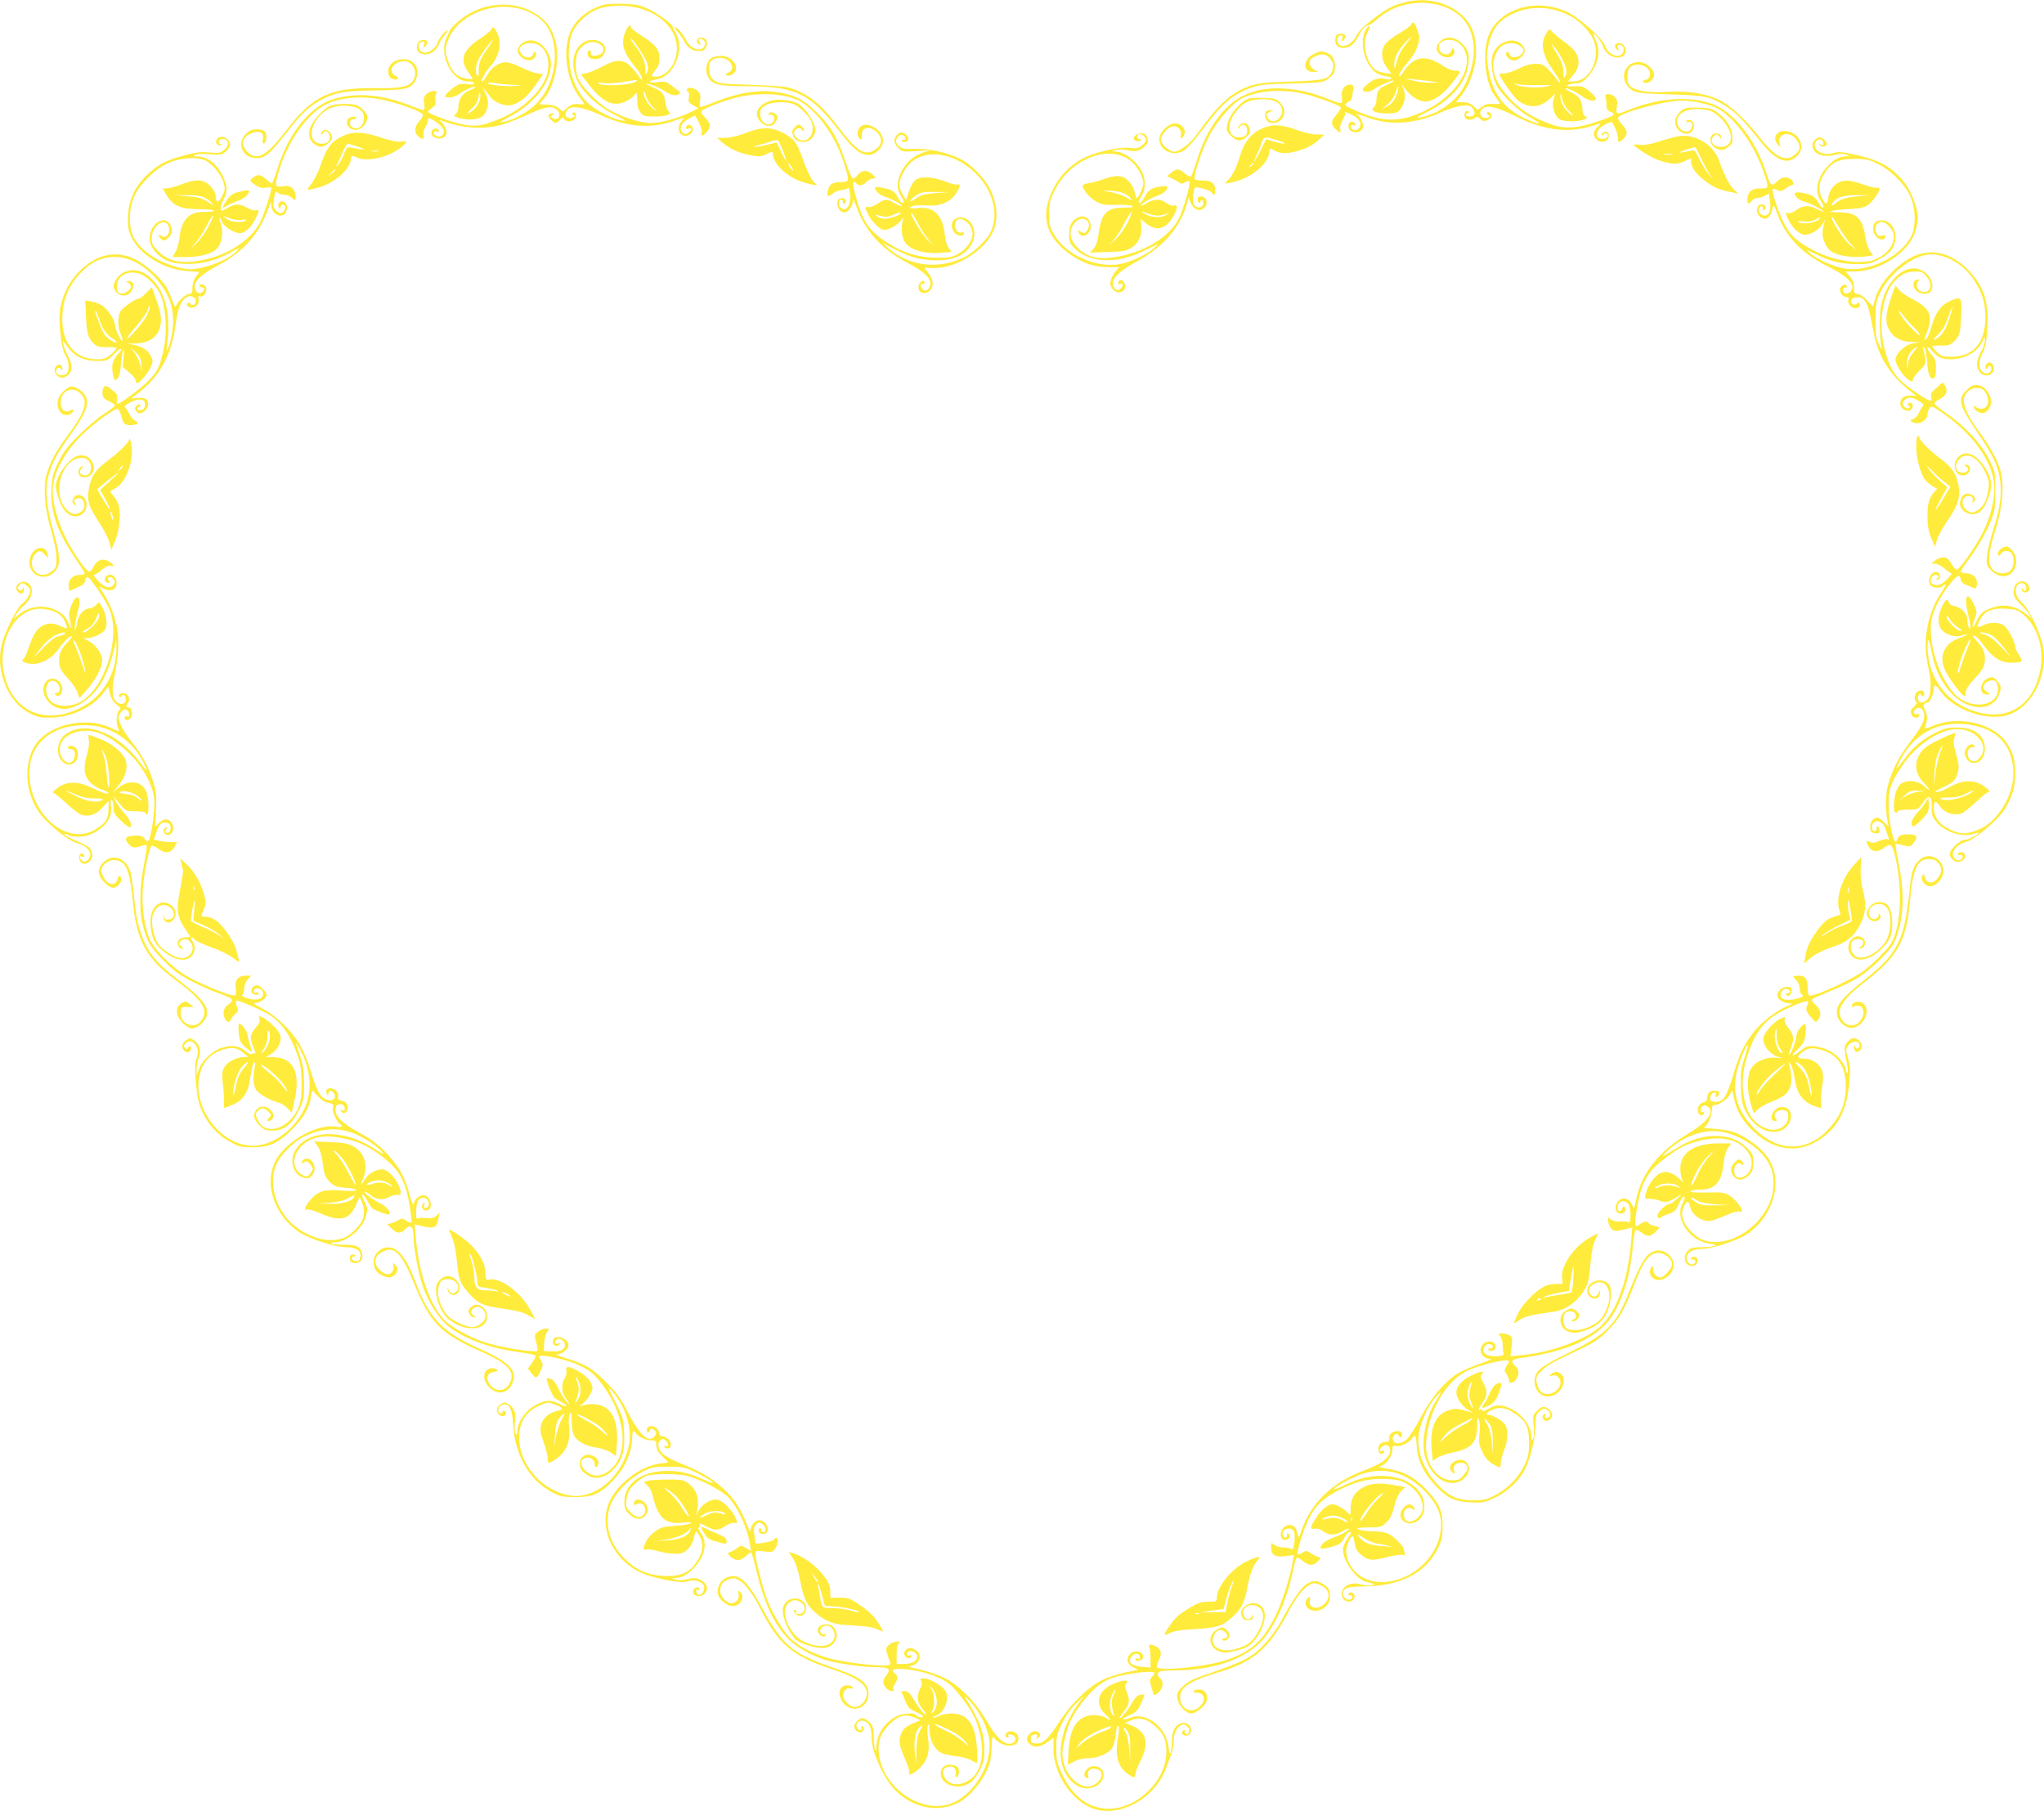 <?xml version="1.0" standalone="no"?>
<!DOCTYPE svg PUBLIC "-//W3C//DTD SVG 20010904//EN"
 "http://www.w3.org/TR/2001/REC-SVG-20010904/DTD/svg10.dtd">
<svg version="1.0" xmlns="http://www.w3.org/2000/svg"
 width="1280pt" height="1134pt" viewBox="0 0 1280 1134"
 preserveAspectRatio="xMidYMid meet">
<g transform="translate(0,1134) scale(0.1,-0.1)"
fill="#ffeb3b" stroke="none">
<path d="M8792 11324 c-67 -17 -103 -36 -172 -87 -82 -61 -110 -88 -130 -128
-22 -42 -73 -69 -99 -52 -22 14 -21 57 2 61 16 3 18 0 12 -20 -7 -22 -6 -22
11 -6 22 22 8 41 -27 36 -18 -2 -25 -10 -27 -31 -4 -37 14 -57 52 -57 39 1 68
24 94 76 22 43 42 64 66 68 7 1 33 19 56 40 148 134 418 130 535 -7 85 -99 86
-264 2 -420 -48 -92 -166 -174 -273 -192 -32 -5 -22 2 51 38 148 74 242 189
252 306 3 44 0 63 -16 88 -44 70 -124 89 -166 40 -27 -30 -24 -60 8 -82 42
-30 98 -7 82 32 -6 16 -8 16 -16 -4 -16 -43 -79 -24 -79 24 0 48 90 60 134 17
116 -117 -20 -339 -269 -439 -131 -52 -238 -45 -395 27 -60 27 -64 30 -46 43
10 8 22 16 26 17 4 2 9 24 12 51 5 43 4 47 -17 47 -35 0 -59 -34 -52 -75 3
-19 2 -37 -3 -40 -5 -3 -36 6 -68 19 -219 92 -431 97 -570 14 -115 -69 -213
-213 -267 -393 -16 -49 -31 -94 -36 -99 -4 -5 -22 3 -39 18 -38 32 -49 32 -85
5 l-27 -22 29 -13 c15 -8 36 -19 45 -26 15 -10 22 -10 39 0 11 7 24 11 27 7
10 -10 -35 -173 -65 -232 -60 -119 -219 -215 -404 -244 -97 -15 -161 -1 -217
47 -65 56 -76 120 -29 172 48 52 115 3 73 -54 -13 -17 -18 -17 -36 -6 -17 11
-21 11 -18 1 9 -27 36 -34 57 -15 49 44 8 130 -50 107 -45 -17 -64 -49 -64
-106 0 -46 4 -58 30 -85 45 -47 101 -72 175 -78 95 -6 173 12 275 63 86 43 88
43 55 14 -60 -53 -172 -101 -249 -107 -147 -10 -313 73 -381 191 -26 45 -30
62 -30 128 0 67 4 85 35 147 101 202 350 295 482 179 38 -33 72 -97 73 -134 0
-25 -30 -93 -41 -93 -4 0 -10 16 -13 35 -4 19 -18 48 -32 64 -36 43 -80 49
-157 21 -34 -12 -79 -25 -99 -27 -21 -3 -38 -10 -38 -15 0 -25 42 -76 82 -98
38 -22 54 -25 128 -23 47 2 92 -2 100 -7 11 -7 -4 -10 -48 -10 -111 0 -144
-33 -162 -162 -7 -51 -17 -79 -33 -96 l-22 -24 110 4 c88 2 117 7 145 23 48
28 72 78 67 138 l-4 48 21 -19 c74 -68 141 -52 190 45 22 44 21 62 -4 56 -11
-3 -30 4 -46 16 -34 27 -77 27 -121 0 -19 -12 -36 -19 -39 -16 -7 6 72 52 106
62 31 9 60 34 60 51 0 9 -11 11 -37 7 -64 -10 -81 -21 -103 -63 -11 -22 -25
-40 -30 -40 -15 0 -12 12 10 45 23 35 26 92 7 138 -31 72 -111 136 -174 138
-26 1 -25 2 7 10 21 4 50 4 72 -2 47 -12 80 -4 109 27 19 20 21 29 13 52 -7
21 -16 27 -38 27 -34 0 -59 -30 -37 -44 8 -5 21 -6 30 -3 14 6 14 7 -1 10 -25
5 -23 32 2 32 10 0 25 -10 31 -22 10 -19 8 -25 -17 -46 -25 -22 -34 -24 -85
-18 -69 7 -230 -31 -299 -72 -75 -43 -138 -110 -175 -186 -80 -161 -50 -290
92 -398 84 -63 159 -90 251 -91 l72 0 -20 -22 c-11 -11 -25 -35 -31 -53 -9
-26 -8 -37 5 -57 32 -49 101 -21 77 31 -12 26 -31 28 -39 4 -3 -9 1 -11 12 -7
21 8 22 -16 1 -33 -20 -17 -45 3 -45 35 0 39 46 81 148 137 164 90 270 210
313 356 l12 43 13 -30 c16 -38 47 -55 73 -41 41 22 34 80 -10 80 -12 0 -19 -7
-19 -20 0 -11 5 -20 10 -20 6 0 9 3 8 8 -2 4 2 8 7 10 6 1 10 -8 10 -20 0 -27
-29 -36 -52 -17 -11 10 -14 26 -11 61 3 27 7 50 9 52 9 10 94 -13 105 -28 17
-24 24 -20 24 13 0 43 -23 61 -81 61 -33 0 -49 4 -49 13 0 37 46 173 87 255
49 100 146 213 213 247 96 49 260 60 396 25 87 -22 212 -69 220 -82 3 -5 -8
-24 -25 -44 -37 -42 -39 -63 -8 -92 30 -28 35 -28 30 1 -3 13 4 39 16 57 11
19 18 37 15 42 -7 12 -3 10 44 -12 47 -23 65 -61 40 -86 -17 -17 -48 -9 -48
13 0 10 6 13 16 9 10 -4 14 -1 12 6 -7 19 -35 21 -41 3 -9 -21 2 -43 24 -50
27 -9 57 3 64 25 7 22 -20 80 -37 80 -6 0 -9 2 -7 5 3 2 36 -7 74 -21 141 -52
296 -41 458 32 47 22 103 39 133 42 44 4 53 1 67 -18 20 -28 12 -50 -19 -50
-25 0 -33 15 -12 22 9 3 9 6 0 12 -14 9 -27 -17 -18 -39 6 -18 47 -20 64 -3 9
9 16 7 32 -7 17 -15 24 -16 45 -7 14 6 25 18 25 26 0 17 -18 31 -28 21 -3 -3
0 -10 8 -15 12 -8 12 -10 -3 -16 -38 -14 -64 25 -35 54 28 28 91 13 211 -47
191 -96 352 -110 523 -44 9 3 5 -5 -10 -20 -31 -31 -33 -58 -6 -82 29 -26 75
-10 75 25 0 18 -5 25 -19 25 -11 0 -22 -7 -24 -15 -4 -13 -3 -13 10 -2 11 9
18 10 23 2 10 -16 -4 -30 -30 -30 -55 0 -43 61 17 90 23 11 42 19 42 17 1 -1
10 -19 21 -40 10 -22 18 -50 17 -63 -2 -30 8 -30 37 0 27 28 23 50 -15 91 -14
15 -23 32 -22 37 11 32 293 108 400 108 76 0 183 -25 232 -54 107 -63 224
-228 282 -398 32 -96 32 -98 -17 -98 -53 0 -76 -13 -84 -50 -9 -40 3 -57 22
-31 8 12 24 21 36 21 12 0 34 6 48 14 l27 14 6 -49 c8 -55 -5 -89 -33 -89 -24
0 -43 23 -35 44 8 21 24 21 24 -1 0 -12 3 -14 11 -6 15 15 3 33 -21 33 -28 0
-37 -45 -15 -70 34 -38 72 -19 84 42 7 32 7 32 31 -31 53 -143 153 -248 314
-328 101 -50 156 -96 156 -129 0 -26 -24 -48 -45 -40 -21 7 -19 36 2 36 13 0
14 3 5 12 -9 10 -16 8 -29 -5 -14 -13 -15 -21 -5 -42 7 -15 20 -25 32 -25 16
0 20 -4 15 -19 -7 -22 18 -51 45 -51 22 0 34 15 24 31 -5 8 -9 7 -14 -1 -11
-18 -42 -4 -38 17 2 12 14 19 34 21 24 2 37 -3 52 -23 20 -25 26 -45 57 -205
28 -142 100 -257 217 -351 l47 -37 -33 1 c-41 1 -66 -17 -66 -48 0 -40 53 -64
73 -33 16 24 -6 49 -25 29 -7 -7 -8 -11 -3 -9 6 2 11 -1 13 -7 6 -19 -27 -16
-37 4 -8 15 -7 23 5 35 21 22 50 20 91 -5 30 -19 32 -23 20 -38 -7 -9 -18 -28
-24 -43 -7 -14 -22 -29 -34 -33 -17 -6 -19 -9 -8 -16 39 -25 99 4 99 47 0 11
6 28 13 37 11 16 17 14 70 -21 193 -129 326 -310 335 -459 6 -87 -21 -198 -73
-301 -43 -84 -139 -222 -160 -229 -6 -2 -19 11 -30 29 -10 18 -23 36 -29 40
-20 14 -53 8 -77 -12 l-24 -19 24 -1 c13 0 39 -13 58 -30 18 -16 38 -30 42
-30 13 0 -40 -55 -66 -69 -24 -12 -63 -1 -63 19 0 22 14 40 31 40 21 0 26 -16
7 -23 -8 -3 -5 -6 5 -6 24 -1 20 42 -4 47 -37 7 -65 -58 -37 -86 15 -15 64
-16 73 -2 3 6 11 10 16 10 6 0 -3 -19 -19 -42 -93 -137 -126 -313 -87 -473 22
-91 20 -180 -5 -205 -35 -35 -73 -16 -55 28 5 11 9 13 12 5 6 -18 23 -16 23 1
0 22 -17 28 -40 16 -21 -11 -28 -54 -10 -65 7 -4 1 -16 -14 -30 -21 -19 -24
-29 -17 -47 9 -25 42 -31 49 -10 3 9 -3 12 -14 10 -24 -4 -25 21 -2 35 23 15
48 -8 48 -45 0 -39 -19 -73 -99 -179 -64 -85 -104 -165 -130 -264 -13 -47 -14
-152 -2 -212 l8 -42 -27 29 c-16 17 -35 30 -43 30 -27 0 -48 -30 -45 -64 2
-25 8 -32 31 -34 21 -3 27 1 27 17 0 11 -5 23 -11 26 -6 4 -9 0 -7 -11 2 -12
-3 -19 -12 -19 -21 0 -24 39 -5 55 24 20 62 -2 73 -42 6 -18 13 -42 18 -52 5
-14 4 -17 -5 -12 -7 5 -31 0 -53 -10 -32 -14 -43 -15 -59 -6 -24 15 -26 -3 -3
-36 19 -28 58 -29 91 -2 36 28 48 25 61 -17 48 -163 53 -389 11 -518 -20 -63
-31 -78 -109 -156 -70 -69 -106 -95 -186 -136 -113 -59 -232 -106 -245 -97 -5
3 -9 23 -9 45 0 59 -14 79 -55 79 -41 0 -42 -3 -15 -30 11 -11 20 -33 20 -49
0 -17 5 -33 10 -36 20 -12 9 -21 -37 -31 -56 -13 -93 -3 -93 25 0 24 25 45 45
37 20 -7 19 -26 -1 -26 -8 0 -13 -4 -9 -10 10 -17 35 1 35 26 0 20 -5 24 -28
24 -31 0 -62 -26 -62 -52 0 -22 31 -46 65 -50 l30 -4 -39 -17 c-66 -29 -161
-103 -203 -159 -63 -83 -89 -135 -121 -243 -50 -168 -67 -195 -122 -195 -25 0
-30 4 -30 24 0 13 7 27 16 30 22 9 24 8 18 -9 -4 -8 -2 -15 4 -15 12 0 23 26
15 34 -11 10 -48 7 -61 -6 -7 -7 -12 -22 -12 -34 0 -15 -8 -24 -25 -28 -29 -7
-44 -49 -25 -71 13 -15 30 -12 30 6 0 6 -4 7 -10 4 -5 -3 -10 3 -10 15 0 25
25 37 45 20 44 -36 1 -93 -128 -172 -181 -110 -286 -244 -321 -408 -12 -61
-14 -64 -24 -38 -15 36 -46 52 -73 38 -42 -23 -42 -90 2 -90 22 0 35 23 23 41
-5 9 -10 5 -16 -10 -9 -25 -28 -20 -28 8 0 37 37 52 64 25 20 -19 23 -130 4
-118 -6 4 -31 7 -54 5 -27 -1 -47 4 -58 14 -15 15 -16 15 -16 -7 0 -13 7 -34
16 -47 17 -24 31 -24 107 -5 l29 7 -7 -84 c-21 -263 -102 -471 -215 -554 -108
-79 -302 -146 -468 -161 l-73 -7 7 61 c6 54 4 61 -14 71 -11 6 -33 11 -47 11
-24 0 -25 -1 -11 -16 9 -9 16 -32 16 -54 0 -21 3 -45 6 -54 4 -11 -3 -15 -33
-18 -58 -5 -93 9 -93 38 0 13 8 28 18 33 21 11 48 -2 38 -18 -4 -6 -12 -9 -17
-6 -5 4 -9 1 -9 -4 0 -17 37 -13 44 5 15 40 -47 60 -77 26 -34 -38 -6 -92 48
-92 11 0 -20 -14 -70 -31 -49 -17 -111 -44 -137 -60 -84 -54 -168 -154 -232
-277 -32 -62 -72 -124 -89 -138 -37 -31 -80 -30 -85 4 -4 24 29 45 36 24 5
-17 22 -15 22 3 0 22 -27 30 -56 17 -16 -8 -24 -20 -24 -37 0 -20 -5 -25 -24
-25 -30 0 -49 -22 -44 -52 3 -24 28 -32 36 -10 2 7 -2 10 -12 6 -19 -7 -21 7
-4 24 36 36 72 -10 43 -54 -22 -34 -62 -57 -172 -100 -184 -71 -316 -201 -373
-369 -17 -49 -17 -49 -24 -20 -10 40 -24 55 -51 55 -43 0 -73 -63 -42 -89 20
-16 57 12 40 30 -11 11 -13 10 -13 -4 0 -21 -19 -22 -26 -2 -14 35 41 60 66
30 16 -20 4 -133 -13 -116 -6 6 -29 11 -51 11 -23 0 -47 7 -58 17 -17 15 -18
15 -18 -15 0 -50 24 -65 88 -57 l54 7 -7 -44 c-16 -93 -68 -257 -107 -335 -80
-161 -150 -224 -310 -279 -120 -41 -416 -71 -433 -44 -3 5 1 23 10 39 21 41
19 67 -7 85 -27 20 -63 22 -51 4 4 -7 8 -39 8 -72 l0 -58 -54 4 c-65 6 -90 29
-67 62 17 26 50 27 54 2 3 -14 0 -17 -12 -13 -9 4 -16 2 -16 -3 0 -16 40 -11
46 5 16 40 -49 60 -80 26 -26 -28 -17 -63 21 -82 l32 -16 -81 -16 c-45 -9
-110 -30 -144 -47 -89 -44 -196 -147 -269 -261 -72 -111 -105 -141 -149 -137
-26 2 -31 7 -31 28 0 18 6 26 22 28 19 3 22 0 16 -15 -6 -16 -5 -16 10 -4 13
10 15 17 6 27 -16 19 -43 17 -62 -4 -24 -26 -21 -49 8 -68 30 -20 67 -13 111
21 l31 23 0 -71 c1 -164 125 -340 267 -378 167 -45 377 80 439 262 9 24 23 61
31 81 9 21 16 59 16 86 0 77 54 130 90 87 13 -16 7 -45 -10 -45 -5 0 -10 8
-10 17 0 13 -3 14 -12 5 -9 -9 -9 -15 -1 -23 17 -17 48 -6 51 19 8 54 -61 72
-97 26 -15 -20 -21 -42 -22 -83 -1 -82 -15 -110 -21 -44 -12 126 -141 226
-240 186 -56 -22 -60 -7 -5 16 39 17 51 29 72 72 14 29 23 54 20 57 -2 2 -15
2 -28 -2 -15 -3 -33 -23 -50 -53 -22 -42 -77 -106 -77 -91 0 3 13 22 30 43 34
42 37 69 15 122 -11 25 -12 40 -5 47 31 31 -26 28 -92 -5 -87 -44 -102 -124
-34 -186 38 -35 37 -41 -4 -18 -14 8 -43 14 -65 15 -102 0 -156 -73 -163 -222
l-5 -89 39 20 c24 13 58 21 89 21 60 0 127 29 150 64 9 14 19 53 22 86 4 39 9
58 16 51 6 -6 5 -35 -3 -80 -19 -111 2 -179 66 -222 37 -24 44 -24 44 1 0 11
14 49 32 83 55 109 39 180 -50 219 l-47 20 38 15 c51 21 99 10 148 -34 57 -52
73 -87 73 -163 1 -203 -227 -394 -418 -351 -104 23 -179 92 -238 218 -29 60
-33 78 -33 153 0 79 3 92 37 160 23 48 56 93 89 125 l52 50 -37 -49 c-137
-184 -153 -401 -36 -500 38 -31 70 -41 112 -32 96 19 109 136 15 136 -43 0
-77 -60 -42 -74 12 -4 14 0 9 18 -8 32 23 50 60 36 48 -18 21 -85 -42 -105
-64 -19 -153 58 -172 152 -10 45 -9 68 5 131 23 103 45 153 111 239 56 75 112
123 174 150 71 30 280 57 280 36 0 -3 -7 -15 -17 -25 -14 -16 -15 -23 -3 -61
7 -23 13 -46 14 -50 1 -5 14 1 29 13 30 24 37 70 12 90 -20 16 -19 36 1 44 9
3 51 6 94 6 245 0 452 75 555 200 81 99 152 266 185 438 7 34 16 65 21 67 4 3
21 -6 37 -20 37 -31 65 -32 94 -3 22 22 22 22 3 28 -11 3 -32 13 -47 24 -26
17 -30 17 -52 3 -13 -9 -26 -14 -29 -11 -10 10 33 148 68 221 43 88 93 134
206 190 102 50 183 67 289 61 66 -4 87 -10 127 -34 54 -34 93 -92 93 -142 0
-76 -111 -129 -118 -56 -4 40 21 63 49 46 21 -13 26 -3 7 16 -18 18 -35 15
-58 -10 -59 -64 24 -132 93 -78 53 42 48 139 -10 196 -47 47 -103 71 -183 80
-85 8 -168 -8 -259 -51 -41 -20 -75 -34 -77 -32 -9 8 103 71 167 94 140 49
272 18 387 -91 102 -96 135 -188 107 -298 -70 -277 -452 -390 -566 -167 -10
21 -19 55 -19 75 0 33 26 94 41 94 3 0 9 -19 12 -43 4 -30 14 -50 36 -69 45
-41 74 -44 167 -19 45 11 90 18 100 14 14 -5 16 -3 11 11 -4 10 -7 22 -7 26 0
18 -66 83 -97 96 -18 8 -54 14 -81 14 -56 0 -112 9 -112 19 0 3 33 6 74 6 69
0 77 2 105 29 30 29 39 49 60 132 6 23 22 53 36 67 l26 25 -64 11 c-96 17
-147 14 -197 -11 -56 -29 -83 -74 -82 -137 0 -37 -2 -43 -12 -30 -17 24 -78
59 -102 59 -30 0 -71 -35 -105 -89 -36 -55 -37 -70 -4 -64 15 3 34 -3 51 -16
34 -27 77 -27 121 0 19 12 36 19 39 16 8 -7 -41 -35 -101 -58 -48 -18 -75 -41
-75 -64 0 -4 15 -4 33 0 73 15 94 26 113 60 10 19 24 37 31 39 20 8 16 -6 -12
-44 -14 -19 -25 -47 -25 -64 0 -74 84 -188 148 -202 50 -11 59 -18 27 -22 -16
-2 -46 1 -67 7 -73 22 -139 -31 -108 -88 14 -27 56 -28 69 -2 14 24 -13 51
-31 33 -9 -9 -8 -12 5 -12 21 0 22 -19 2 -26 -19 -8 -45 13 -45 36 0 34 29 45
119 45 240 1 400 83 477 242 23 47 28 72 28 133 1 94 -22 148 -95 225 -83 88
-148 122 -264 140 l-39 7 26 15 c32 20 58 63 58 98 0 22 3 25 20 20 24 -8 87
21 103 47 19 30 25 21 29 -50 4 -84 40 -160 110 -237 76 -84 124 -108 224
-113 76 -4 87 -2 153 28 78 36 154 107 190 177 35 70 65 193 66 272 1 64 4 76
24 92 28 23 32 23 56 5 21 -15 15 -46 -9 -46 -10 0 -13 6 -9 17 4 11 3 14 -5
9 -17 -10 -15 -36 3 -42 19 -8 45 13 45 36 0 21 -31 50 -54 50 -9 0 -28 -11
-42 -26 -24 -23 -26 -29 -20 -92 4 -40 2 -73 -4 -82 -8 -12 -10 -9 -10 13 0
66 -59 144 -135 178 -53 25 -90 24 -133 -3 -25 -15 -37 -18 -40 -10 -2 7 -8
10 -13 6 -15 -9 -10 5 16 44 31 45 31 73 3 123 -17 31 -19 41 -8 54 20 24 -12
19 -69 -10 -58 -29 -91 -67 -91 -105 0 -37 39 -91 80 -113 19 -10 26 -15 15
-12 -84 26 -101 28 -145 13 -81 -26 -116 -109 -105 -239 l7 -78 27 19 c14 11
58 26 98 34 120 25 152 61 154 173 0 49 2 54 10 33 6 -14 8 -52 4 -88 -6 -55
-4 -70 19 -116 18 -37 37 -58 65 -74 49 -28 48 -28 49 6 0 15 10 51 21 80 23
59 27 118 9 156 -10 24 -79 66 -106 66 -25 0 -10 19 27 33 48 20 90 10 149
-33 61 -44 77 -80 77 -175 0 -66 -5 -90 -27 -137 -35 -76 -104 -148 -181 -189
-56 -30 -70 -34 -142 -34 -100 0 -155 25 -227 104 -84 92 -125 201 -114 303 7
73 60 189 110 243 40 43 39 36 -6 -34 -57 -91 -87 -236 -68 -328 33 -150 170
-230 254 -146 62 61 -1 147 -72 97 -26 -18 -29 -46 -6 -65 15 -12 16 -11 10 9
-10 30 9 52 44 52 25 0 40 -15 40 -40 0 -5 -12 -22 -26 -39 -21 -26 -33 -31
-68 -31 -92 0 -166 96 -166 214 1 189 114 399 252 469 83 41 268 84 268 62 0
-3 -7 -17 -16 -30 -15 -23 -15 -27 0 -50 9 -13 16 -31 16 -40 0 -22 27 -18 44
7 22 30 20 61 -4 83 -32 29 -24 43 28 50 257 36 426 101 531 206 91 91 161
289 177 502 4 48 11 90 16 93 6 4 23 -3 39 -15 37 -28 54 -27 87 6 l27 27 -32
8 c-18 5 -35 13 -38 18 -9 15 -36 12 -57 -7 -10 -9 -21 -13 -25 -9 -11 10 14
167 36 231 30 85 66 131 155 197 86 64 118 80 208 104 147 38 266 4 314 -88
29 -56 9 -119 -43 -139 -32 -12 -53 4 -53 41 0 36 24 57 45 40 18 -15 20 1 3
18 -17 17 -24 15 -48 -10 -26 -28 -26 -62 1 -89 26 -26 64 -19 97 17 17 19 22
37 22 76 0 46 -4 54 -43 93 -95 95 -272 96 -427 2 -30 -18 -68 -41 -85 -51
-23 -14 -19 -7 16 26 98 94 236 141 345 120 128 -26 254 -115 298 -212 33 -73
29 -170 -12 -253 -78 -157 -253 -254 -392 -217 -56 15 -123 80 -140 135 -9 33
-9 46 5 78 17 42 30 41 40 -2 11 -53 81 -97 133 -85 15 4 57 19 94 35 36 16
73 26 82 23 40 -15 -12 67 -62 98 -34 21 -47 23 -145 20 -72 -1 -106 1 -102 8
3 5 30 10 58 10 98 0 139 46 151 169 4 40 14 75 27 92 l20 29 -74 0 c-144 0
-229 -47 -243 -135 -3 -25 -1 -58 5 -77 l11 -32 -22 21 c-61 56 -113 58 -158
7 -30 -35 -44 -61 -56 -108 -5 -20 -2 -23 28 -23 18 0 47 -6 65 -13 34 -15 54
-9 123 36 14 9 7 0 -14 -20 -22 -20 -45 -36 -52 -36 -21 0 -74 -51 -74 -71 0
-20 10 -24 25 -10 6 5 27 14 49 21 31 10 42 21 57 56 19 43 39 65 39 44 0 -6
-7 -25 -16 -42 -47 -91 51 -232 172 -246 65 -7 35 -22 -47 -22 -52 0 -70 -4
-87 -20 -44 -41 -16 -112 38 -95 28 9 28 55 0 55 -11 0 -20 -5 -20 -10 0 -6 5
-9 11 -8 19 5 22 -21 4 -28 -24 -10 -49 19 -42 48 8 31 45 48 104 48 53 0 208
51 266 87 101 63 175 183 184 296 9 114 -33 201 -134 276 -85 63 -135 83 -238
91 -49 4 -85 8 -78 8 20 3 53 68 53 106 0 26 4 36 15 36 29 0 76 31 94 61 l19
31 11 -51 c15 -70 44 -125 98 -182 133 -142 295 -170 437 -76 116 77 171 182
186 354 8 86 7 111 -7 154 -15 46 -15 54 -2 78 19 33 74 38 74 7 0 -25 -22
-32 -28 -9 -4 15 -5 14 -6 -4 -1 -27 15 -38 34 -23 20 17 19 44 -3 63 -26 23
-45 21 -71 -7 -24 -26 -25 -36 -3 -149 5 -26 5 -47 0 -47 -4 0 -8 8 -8 18 0
30 -48 90 -95 117 -25 15 -66 29 -97 32 -48 5 -56 2 -92 -26 -55 -44 -69 -38
-19 8 33 31 43 48 48 84 4 24 5 53 3 63 -3 17 -6 16 -31 -8 -16 -16 -27 -38
-27 -53 0 -27 -39 -129 -47 -121 -2 2 3 21 11 41 23 55 20 86 -14 127 -18 22
-28 43 -24 52 8 20 1 20 -35 2 -36 -19 -89 -79 -97 -110 -11 -46 39 -112 98
-127 26 -6 22 -7 -18 -3 -65 7 -131 -22 -159 -69 -25 -41 -26 -139 -1 -220
l18 -59 26 25 c15 14 51 34 80 46 72 27 99 45 118 83 16 31 16 84 -1 148 -6
23 -5 24 8 7 8 -10 19 -49 25 -88 16 -107 55 -155 149 -184 21 -6 22 -4 17 23
-3 17 -1 62 6 101 9 54 9 79 0 107 -14 40 -60 74 -102 74 -52 0 -60 10 -30 35
41 34 66 38 130 20 109 -32 159 -117 150 -258 -6 -95 -44 -174 -117 -248 -135
-135 -309 -131 -452 11 -105 104 -142 218 -115 350 14 64 63 186 72 177 2 -2
-8 -39 -22 -82 -22 -69 -25 -94 -22 -181 3 -89 7 -108 33 -160 67 -130 218
-165 271 -63 28 55 -6 109 -62 95 -47 -12 -71 -86 -28 -86 13 0 14 3 5 14 -21
26 4 58 42 54 26 -2 33 -8 35 -30 7 -61 -57 -107 -123 -89 -84 23 -137 93
-155 206 -15 92 -5 180 32 282 53 148 116 214 265 279 92 40 119 44 103 15
-15 -30 -12 -43 21 -81 29 -34 31 -34 45 -16 22 31 17 63 -16 93 -18 16 -27
30 -21 36 5 5 52 26 106 48 156 63 222 104 317 199 82 83 88 92 113 171 38
116 40 264 5 431 -13 65 -22 120 -19 122 2 3 24 -1 48 -7 40 -11 44 -10 62 12
34 41 25 56 -32 56 -47 0 -60 -7 -72 -40 -15 -39 -49 110 -50 220 -1 101 12
140 80 242 77 118 200 211 308 233 136 28 257 -89 182 -176 -17 -20 -29 -25
-45 -20 -40 13 -41 86 -1 86 11 0 17 5 14 10 -19 31 -72 -21 -60 -59 26 -84
125 -54 125 38 0 86 -65 136 -175 135 -59 0 -80 -5 -135 -33 -84 -43 -136 -86
-190 -158 -62 -83 -65 -85 -35 -23 82 166 227 251 402 236 187 -15 295 -112
310 -277 15 -160 -98 -347 -237 -392 -69 -23 -95 -21 -156 7 -67 31 -104 79
-104 134 0 48 12 53 36 16 32 -48 100 -67 147 -43 12 7 50 38 85 70 34 33 68
59 74 59 25 0 -38 51 -76 61 -54 15 -106 5 -170 -31 -29 -17 -64 -30 -77 -29
-18 0 -10 6 31 25 70 32 88 49 100 96 9 31 7 53 -10 114 -17 59 -19 82 -11
105 5 16 8 29 7 29 -18 0 -154 -64 -181 -85 -78 -59 -87 -156 -21 -224 20 -20
36 -41 36 -45 0 -5 -12 3 -26 17 -42 42 -121 48 -158 12 -20 -20 -36 -79 -36
-132 0 -41 11 -55 25 -33 3 6 33 10 66 10 59 0 60 0 91 44 38 55 57 45 55 -31
-2 -40 3 -56 25 -85 52 -68 169 -106 242 -78 14 5 26 7 26 5 0 -11 -67 -45
-88 -45 -29 0 -92 -60 -92 -87 0 -30 35 -57 63 -49 29 7 42 33 26 52 -11 13
-39 9 -39 -7 0 -4 7 -6 15 -3 10 4 15 0 15 -10 0 -22 -27 -31 -45 -16 -39 32
-1 90 70 109 51 14 196 136 236 199 48 75 69 145 69 225 0 88 -11 128 -50 190
-78 124 -299 179 -458 114 -53 -21 -62 -23 -57 -9 16 41 16 73 1 103 -16 32
-10 48 16 49 12 0 38 57 38 85 0 35 10 31 45 -18 83 -115 293 -186 423 -143
159 53 261 278 208 460 -27 94 -91 219 -124 243 -34 25 -49 72 -32 103 15 28
54 23 58 -7 4 -24 -13 -32 -21 -10 -3 7 -6 5 -6 -5 -1 -22 37 -25 45 -4 9 24
-15 56 -41 56 -34 0 -55 -26 -55 -67 0 -29 8 -43 38 -72 22 -20 47 -49 58 -65
l18 -29 -46 35 c-71 54 -154 60 -241 16 -28 -14 -43 -31 -58 -65 -25 -58 -37
-49 -14 10 17 44 16 46 -6 96 -40 86 -62 46 -35 -63 19 -73 21 -109 6 -86 -5
8 -10 30 -10 48 0 39 -35 77 -81 86 -19 4 -33 13 -36 26 -7 27 -21 16 -44 -34
-27 -59 -25 -117 5 -145 32 -30 87 -44 121 -31 15 6 30 9 32 6 2 -2 -19 -12
-46 -21 -93 -31 -131 -112 -92 -200 21 -47 109 -165 124 -165 4 0 7 12 7 26 0
16 17 43 49 77 59 64 71 85 71 132 0 43 -12 69 -53 113 -23 24 -27 32 -14 32
9 0 36 -28 61 -63 53 -74 105 -107 169 -107 73 0 79 6 51 47 -13 20 -24 43
-24 52 0 29 -47 118 -71 135 -30 20 -91 21 -130 0 -17 -8 -33 -13 -36 -11 -2
3 5 23 16 45 28 55 74 75 162 70 58 -3 74 -8 106 -34 87 -70 133 -205 113
-332 -42 -260 -239 -364 -477 -251 -147 70 -235 220 -232 393 1 52 12 27 29
-64 24 -132 107 -257 202 -304 92 -46 183 -25 214 49 19 47 18 59 -10 92 -21
24 -27 26 -52 18 -57 -20 -66 -106 -11 -104 l22 0 -22 16 c-13 8 -23 21 -23
29 0 36 71 61 84 28 42 -108 -86 -176 -210 -111 -113 58 -215 300 -202 478 5
68 48 161 114 245 49 63 67 72 72 36 2 -14 14 -27 30 -33 15 -5 34 -13 43 -18
21 -12 29 -4 29 29 0 35 -29 60 -68 60 -18 0 -32 5 -32 12 0 6 18 34 39 62 57
74 114 171 147 251 26 64 29 81 29 190 0 120 0 120 -39 199 -49 97 -152 209
-265 286 -44 30 -79 60 -77 65 1 6 12 15 23 20 53 27 65 55 41 94 -12 19 -12
19 -34 -2 -12 -12 -30 -28 -39 -36 -11 -9 -15 -21 -11 -37 9 -36 -10 -30 -99
31 -124 83 -162 138 -196 282 -36 148 -10 323 58 403 44 51 80 70 137 70 37 0
48 -5 70 -31 44 -51 26 -109 -28 -95 -30 7 -43 41 -25 63 11 13 11 15 -6 12
-28 -6 -31 -43 -6 -68 23 -23 70 -28 89 -9 23 23 14 77 -17 108 -98 99 -249 0
-291 -191 -12 -54 -10 -212 4 -269 3 -14 -4 -5 -16 20 -19 38 -23 62 -23 155
0 99 3 116 27 168 54 115 187 224 295 242 91 15 215 -47 283 -142 59 -83 83
-153 83 -248 1 -159 -74 -248 -210 -249 -55 -1 -65 2 -92 28 -17 17 -31 33
-31 37 0 3 24 6 54 5 48 -1 59 3 85 28 34 33 39 53 43 179 3 100 -1 103 -79
68 -51 -24 -85 -74 -108 -158 -10 -35 -24 -68 -31 -74 -18 -15 -18 -14 7 51
35 93 11 143 -92 195 -37 19 -76 46 -88 61 l-21 26 -9 -23 c-51 -136 -60 -199
-34 -249 27 -52 75 -80 142 -81 l56 -2 -44 -7 c-51 -8 -111 -64 -111 -103 0
-27 41 -93 73 -119 27 -22 37 -22 37 -3 0 9 19 33 41 55 43 41 45 53 22 135
-4 16 -3 17 7 8 7 -6 15 -45 18 -85 5 -80 15 -108 37 -108 10 0 16 12 17 38 3
68 -1 85 -27 112 -14 14 -25 33 -25 41 1 8 12 2 28 -17 36 -42 62 -54 114 -54
92 0 174 47 204 115 13 30 13 30 14 4 0 -14 -11 -47 -25 -73 -29 -54 -32 -92
-9 -124 22 -32 71 -30 86 3 12 26 -2 55 -27 55 -15 0 -29 -30 -19 -39 4 -3 9
0 11 7 7 19 23 14 23 -8 0 -24 -26 -37 -48 -23 -33 20 -36 62 -9 117 20 41 27
73 32 158 11 166 -21 265 -118 366 -95 98 -208 133 -315 98 -111 -37 -236
-164 -268 -272 l-15 -54 -38 40 c-21 23 -47 40 -59 40 -19 0 -22 6 -22 39 0
28 -8 49 -26 70 l-26 31 55 0 c158 0 343 121 381 251 9 29 16 67 16 85 0 55
-39 160 -78 213 -75 99 -156 147 -310 181 -86 20 -108 21 -141 12 -69 -21
-136 20 -111 69 14 24 43 21 48 -5 3 -15 0 -17 -14 -12 -15 6 -16 4 -7 -5 13
-13 43 -6 43 10 0 14 -29 41 -45 41 -19 0 -45 -28 -45 -48 0 -54 61 -81 138
-62 33 8 54 9 72 2 l25 -11 -28 0 c-39 -1 -79 -24 -117 -67 -62 -71 -77 -152
-40 -209 21 -32 25 -45 12 -45 -4 0 -16 15 -26 34 -19 36 -46 51 -108 60 -27
3 -38 1 -38 -8 0 -19 31 -43 65 -51 30 -7 115 -52 115 -61 0 -2 -18 5 -40 16
-52 27 -89 25 -130 -5 -21 -15 -41 -23 -52 -19 -18 5 -18 4 -3 -33 24 -56 73
-103 108 -103 40 0 96 36 114 74 11 24 13 26 8 6 -17 -71 -16 -89 3 -132 14
-32 29 -49 57 -62 45 -22 135 -31 199 -22 l46 7 -20 27 c-11 15 -24 55 -29 89
-19 119 -55 153 -162 153 -96 0 -59 14 51 20 79 4 105 10 127 26 49 37 96 122
59 108 -7 -3 -46 6 -86 20 -85 30 -119 32 -160 11 -31 -16 -60 -61 -60 -92 0
-10 -4 -24 -9 -32 -7 -11 -14 -4 -31 28 -27 54 -21 101 21 164 41 63 85 82
184 82 71 0 89 -4 147 -33 86 -42 178 -138 207 -217 28 -75 28 -174 1 -231
-64 -131 -271 -232 -421 -205 -70 12 -170 56 -214 95 -29 26 -29 26 34 -5 95
-46 155 -61 251 -63 76 -1 91 2 145 29 73 36 105 80 105 141 0 57 -38 104 -84
104 -40 0 -56 -15 -56 -55 0 -51 64 -89 78 -47 3 9 -3 11 -22 6 -21 -5 -28 -1
-37 19 -15 33 3 67 35 67 32 0 76 -53 76 -91 0 -61 -54 -122 -129 -148 -88
-29 -250 -3 -370 59 -111 58 -152 96 -194 182 -37 76 -75 194 -65 204 4 3 16
0 28 -6 19 -10 27 -9 51 9 15 12 33 21 39 21 17 0 11 29 -9 40 -31 16 -53 12
-83 -17 -34 -33 -40 -28 -68 57 -57 175 -161 324 -278 399 -129 83 -364 81
-573 -4 -87 -35 -92 -34 -84 16 5 31 3 45 -11 60 -21 24 -69 27 -60 3 3 -9 6
-31 6 -50 0 -28 5 -36 27 -45 37 -14 23 -24 -83 -60 -123 -43 -206 -48 -286
-19 -115 41 -181 81 -249 149 -106 106 -139 196 -105 285 20 51 52 76 98 76
37 0 78 -24 78 -44 0 -39 -78 -63 -87 -26 -3 11 -9 17 -14 14 -13 -8 -11 -21
7 -38 22 -22 48 -20 80 7 35 30 28 69 -17 93 -63 32 -151 -17 -165 -92 -9 -51
2 -126 26 -174 34 -67 137 -165 220 -210 87 -47 51 -45 -50 3 -127 60 -200
165 -222 317 -10 65 -9 88 5 146 24 94 59 141 140 183 175 90 408 27 505 -139
66 -112 -3 -280 -116 -280 l-33 0 33 41 c24 30 33 51 33 78 0 49 -23 82 -93
132 -31 23 -64 51 -73 61 -15 19 -16 19 -34 -8 -43 -66 -28 -140 50 -248 19
-26 35 -53 35 -60 -1 -6 -9 0 -18 13 -9 13 -33 41 -53 63 -32 33 -42 38 -83
38 -32 0 -65 -9 -106 -30 -33 -16 -73 -30 -90 -30 -16 0 -30 -2 -30 -5 0 -15
85 -138 110 -159 68 -57 143 -54 208 7 l32 31 -10 -31 c-15 -41 2 -107 33
-128 25 -18 112 -20 154 -4 25 9 26 12 11 20 -11 6 -18 22 -18 38 0 57 -19 88
-67 111 -25 12 -43 23 -41 26 8 7 70 -22 107 -50 35 -26 75 -34 85 -17 4 5
-13 26 -36 46 -35 30 -50 36 -83 35 -22 -1 -47 -1 -55 0 -25 3 21 19 57 19 24
1 40 11 70 45 63 72 80 159 44 229 -10 20 -15 37 -10 37 10 0 59 -71 59 -86 0
-6 12 -23 26 -38 29 -28 81 -35 102 -14 27 27 7 78 -29 78 -26 0 -34 -20 -16
-38 15 -14 15 -13 10 7 -5 19 -2 22 13 19 23 -4 30 -34 14 -53 -28 -34 -92 -4
-110 51 -14 43 -161 174 -234 208 -189 90 -416 27 -489 -134 -47 -102 -30
-301 32 -388 15 -20 30 -41 33 -47 4 -6 -11 -9 -39 -6 -33 2 -52 -2 -72 -17
l-27 -20 -27 24 c-20 17 -40 24 -68 24 l-41 0 31 39 c100 125 125 335 54 449
-75 121 -250 180 -411 136z m993 -358 c27 -53 31 -82 15 -106 -7 -11 -10 -3
-10 31 0 33 -9 59 -33 100 -48 79 -51 87 -23 54 15 -16 37 -52 51 -79z m-155
-159 c89 1 98 0 60 -8 -55 -12 -170 -6 -196 10 -17 11 -16 11 6 4 14 -4 72 -7
130 -6z m198 -164 c26 -26 29 -32 12 -22 -37 24 -70 78 -69 113 1 28 2 27 11
-12 6 -27 22 -55 46 -79z m-2779 -519 c16 -10 33 -24 36 -32 3 -8 -5 -6 -23 7
-27 19 -80 35 -147 45 -16 3 0 3 36 2 42 -2 78 -10 98 -22z m4581 -14 c-74 -6
-108 -18 -142 -48 -24 -21 -23 0 1 22 28 25 67 34 146 34 l70 -1 -75 -7z
m-4380 -120 c17 0 41 5 53 11 21 10 21 10 3 -5 -25 -20 -88 -20 -126 -1 -41
21 -38 27 5 9 19 -7 48 -14 65 -14z m-176 -16 c-23 -54 -58 -105 -95 -139
l-33 -30 32 38 c18 21 44 61 58 90 40 79 65 106 38 41z m4314 -10 c-20 -20
-99 -30 -124 -16 -13 7 -7 9 28 5 30 -4 54 0 74 10 37 21 42 21 22 1z m127
-46 c20 -35 53 -81 73 -103 l37 -39 -35 26 c-43 31 -138 178 -115 178 2 0 20
-28 40 -62z m690 -579 c-16 -49 -35 -83 -55 -101 -46 -42 -56 -33 -12 10 28
26 45 56 62 105 12 38 24 66 26 64 2 -2 -7 -37 -21 -78z m-225 -44 c17 -16 36
-39 42 -50 14 -28 -68 51 -103 99 -16 21 -29 44 -29 49 0 6 13 -8 29 -29 16
-21 43 -52 61 -69z m1 -162 c-22 -27 -31 -49 -33 -78 -1 -38 -1 -39 -5 -6 -5
41 12 87 41 106 31 22 30 19 -3 -22z m281 -1723 c24 -15 28 -20 14 -20 -23 0
-86 65 -86 88 0 11 8 5 20 -16 11 -18 34 -41 52 -52z m213 -50 c18 -11 52 -46
75 -78 l43 -57 -64 66 c-46 48 -75 69 -104 76 -36 10 -37 11 -11 12 16 1 43
-8 61 -19z m-155 -82 c-13 -29 -31 -80 -41 -113 -19 -64 -26 -47 -8 20 14 52
61 157 67 151 3 -3 -6 -29 -18 -58z m-170 -650 c-10 -24 -23 -81 -29 -128
l-10 -85 3 80 c2 55 9 95 24 128 11 26 23 47 26 47 3 0 -4 -19 -14 -42z m-142
-247 c-26 -4 -62 -17 -80 -30 l-33 -23 33 31 c27 26 40 31 80 30 l47 -2 -47
-6z m337 -4 c-57 -39 -160 -59 -193 -39 -7 5 15 8 50 8 46 0 74 6 103 21 44
24 71 31 40 10z m-1219 -1525 c0 -34 7 -58 23 -80 15 -22 17 -30 7 -26 -23 9
-48 83 -41 121 3 18 7 33 9 33 1 0 2 -22 2 -48z m150 -180 c30 -24 50 -67 63
-136 14 -77 6 -85 -9 -9 -15 71 -24 89 -63 131 -33 34 -27 43 9 14z m-163 -60
c-40 -37 -81 -83 -92 -102 -12 -19 -21 -30 -21 -24 0 25 64 107 117 148 32 25
60 46 63 46 3 -1 -27 -31 -67 -68z m-417 -522 c-20 -22 -51 -72 -68 -112 -18
-39 -34 -66 -35 -61 -7 21 46 123 87 167 24 25 45 46 47 46 3 0 -11 -18 -31
-40z m-190 -176 c19 -15 19 -16 -1 -8 -42 15 -85 16 -115 1 -16 -9 -28 -11
-24 -6 18 30 109 38 140 13z m121 -91 c17 -12 57 -20 112 -24 l86 -6 -85 -1
c-69 -2 -91 2 -117 18 -18 11 -33 22 -33 25 0 9 10 6 37 -12z m-1420 -1180
c-9 -34 -8 -49 5 -82 19 -48 15 -54 -7 -11 -18 35 -19 80 -3 115 16 36 18 27
5 -22z m8 -193 c-3 -5 -33 -24 -66 -41 -33 -18 -79 -51 -101 -73 -34 -33 -38
-35 -21 -11 30 44 53 62 124 100 71 38 73 39 64 25z m121 -41 c9 -18 13 -54
12 -101 l-1 -73 -6 75 c-5 54 -14 87 -31 115 -18 30 -19 36 -6 26 9 -8 24 -27
32 -42z m-707 -456 c-22 -20 -51 -55 -65 -79 -35 -60 -65 -82 -33 -25 26 48
111 141 128 141 6 0 -7 -16 -30 -37z m-223 -119 c19 -9 34 -20 34 -25 0 -5
-10 -3 -22 5 -34 21 -71 27 -106 16 -37 -10 -43 -4 -9 10 34 13 65 12 103 -6z
m61 -16 c-3 -8 -6 -5 -6 6 -1 11 2 17 5 13 3 -3 4 -12 1 -19z m79 -113 c20
-13 52 -27 73 -30 20 -3 54 -10 76 -15 33 -7 28 -7 -25 -3 -85 6 -122 18 -150
48 -30 32 -21 32 26 0z m-1572 -977 c-16 -30 -15 -75 1 -123 7 -20 6 -20 -9
-1 -20 25 -21 88 -1 126 9 17 18 30 21 30 2 0 -3 -14 -12 -32z m-19 -207 c-3
-5 -27 -17 -54 -26 -49 -16 -123 -63 -149 -94 -11 -14 -12 -13 -3 5 14 30 76
74 140 101 61 25 75 28 66 14z m110 -31 c10 -19 14 -54 13 -102 l-1 -73 -6 76
c-4 46 -14 87 -24 103 -10 14 -13 26 -7 26 5 0 16 -13 25 -30z"/>
<path d="M3785 11311 c-100 -27 -180 -92 -215 -173 -48 -112 -22 -300 56 -402
19 -25 34 -46 34 -48 0 -2 -17 -2 -38 0 -30 3 -45 -2 -67 -21 l-29 -25 -29 22
c-19 14 -43 21 -73 21 -24 0 -44 2 -44 4 0 2 13 18 29 36 67 77 100 255 67
367 -24 83 -69 137 -150 178 -144 74 -332 46 -461 -68 -23 -20 -43 -41 -45
-47 -1 -5 -11 -26 -21 -45 -56 -104 27 -280 132 -280 22 0 39 -5 39 -11 0 -8
-14 -10 -42 -6 -23 3 -51 1 -62 -5 -32 -17 -85 -65 -79 -72 13 -13 62 -5 86
14 31 24 97 53 104 46 3 -3 -14 -13 -37 -22 -45 -18 -70 -57 -70 -110 0 -15
-8 -32 -17 -39 -15 -12 -12 -14 27 -25 64 -17 129 -8 151 21 29 39 33 85 10
132 l-20 42 21 -25 c11 -14 25 -32 32 -41 17 -24 71 -49 107 -49 54 0 114 44
170 123 l50 72 -38 6 c-21 3 -66 20 -100 37 -34 18 -76 32 -94 32 -44 0 -91
-31 -118 -80 -12 -22 -27 -40 -32 -40 -13 0 16 53 51 94 59 67 75 144 43 211
-18 38 -28 43 -36 20 -4 -8 -37 -35 -76 -61 -106 -70 -125 -132 -65 -211 14
-19 24 -36 23 -38 -2 -2 -24 0 -48 5 -51 9 -82 42 -106 109 -20 58 -19 87 6
141 43 97 149 170 278 192 113 19 231 -12 304 -80 124 -116 103 -390 -40 -527
-50 -49 -143 -99 -203 -109 -27 -5 -17 3 45 35 148 77 255 214 255 327 0 82
-72 159 -140 148 -40 -6 -72 -40 -68 -69 5 -30 51 -61 81 -53 26 6 41 31 30
49 -4 6 -10 2 -14 -11 -12 -31 -54 -29 -75 3 -16 24 -16 27 1 45 13 14 31 20
60 20 77 0 125 -83 104 -181 -24 -110 -150 -233 -300 -293 -111 -45 -148 -51
-227 -36 -68 12 -222 68 -222 80 0 4 12 15 26 25 20 13 25 23 21 43 -3 15 -1
35 4 44 8 15 5 18 -16 18 -14 0 -34 -9 -45 -20 -16 -16 -19 -28 -14 -60 4 -22
3 -40 -2 -40 -5 0 -44 13 -87 30 -175 67 -322 81 -464 44 -154 -40 -295 -212
-368 -446 -15 -49 -30 -88 -32 -88 -3 0 -21 13 -39 30 -35 30 -53 31 -86 2
-16 -13 -15 -16 19 -39 28 -19 44 -23 70 -18 18 3 33 2 33 -2 0 -21 -41 -148
-65 -202 -49 -108 -178 -202 -330 -241 -147 -38 -244 -24 -312 45 -36 36 -43
49 -43 82 0 65 60 122 95 93 21 -18 19 -67 -3 -79 -13 -7 -23 -6 -30 1 -7 7
-14 9 -17 6 -3 -3 2 -13 11 -22 14 -15 19 -15 38 -3 33 22 43 61 22 91 -48 74
-151 -23 -125 -117 5 -18 23 -47 41 -64 52 -50 101 -66 198 -66 95 1 178 24
270 75 54 31 55 31 32 6 -58 -63 -237 -126 -320 -112 -144 24 -275 103 -325
198 -33 63 -31 182 5 259 35 75 125 165 203 202 68 34 170 45 229 25 46 -15
110 -88 126 -144 11 -39 10 -48 -10 -86 -23 -45 -40 -42 -40 8 0 14 -15 39
-34 58 -43 43 -87 45 -182 9 -36 -14 -78 -25 -91 -25 l-25 0 25 -42 c39 -66
89 -88 204 -88 51 0 93 -4 93 -9 0 -5 -26 -8 -58 -8 -97 2 -145 -46 -157 -157
-4 -33 -15 -76 -26 -93 l-18 -33 78 0 c91 0 169 20 198 52 33 35 44 101 27
151 -16 47 -12 62 5 19 14 -32 76 -72 113 -72 31 0 70 35 97 88 26 51 26 62 1
55 -10 -3 -35 4 -53 16 -43 26 -77 27 -119 1 -18 -11 -35 -20 -38 -20 -14 0
-7 44 11 73 24 41 24 80 -2 137 -36 80 -98 130 -161 130 -25 0 -30 3 -18 10 9
6 46 8 90 4 67 -5 78 -4 103 16 16 12 27 31 27 45 0 44 -69 67 -84 28 -8 -20
1 -33 22 -32 11 0 12 3 5 6 -23 9 -14 33 11 33 39 0 45 -38 11 -67 -25 -22
-33 -23 -94 -18 -53 5 -84 2 -156 -18 -115 -31 -159 -53 -228 -117 -79 -72
-121 -159 -125 -261 -3 -61 0 -85 18 -128 48 -111 204 -208 349 -218 l80 -6
-22 -29 c-13 -18 -22 -44 -22 -69 0 -30 -3 -39 -17 -39 -22 0 -75 -46 -84 -72
-5 -18 -10 -11 -28 38 -12 33 -30 71 -39 84 -37 54 -122 130 -180 161 -123 67
-257 39 -366 -76 -58 -61 -95 -134 -112 -217 -16 -79 2 -256 30 -302 23 -37
28 -95 9 -114 -17 -17 -58 -15 -65 4 -8 22 15 43 27 24 8 -13 10 -13 10 2 0
23 -18 32 -35 18 -37 -31 11 -93 54 -70 46 24 51 65 17 130 -26 51 -45 119
-23 86 56 -85 109 -115 206 -116 62 0 65 1 103 41 40 42 69 48 31 6 -37 -40
-45 -66 -38 -118 4 -27 10 -49 15 -49 20 0 34 37 37 95 2 35 8 74 13 87 7 17
8 6 4 -38 l-6 -61 41 -35 c23 -19 41 -42 41 -51 0 -10 4 -17 8 -17 16 0 71 66
87 103 14 34 14 40 0 67 -20 38 -57 62 -109 71 l-41 6 53 2 c93 2 152 49 159
128 5 45 -7 92 -46 196 l-11 28 -34 -35 c-18 -20 -40 -36 -47 -36 -22 0 -101
-57 -116 -82 -17 -32 -16 -103 3 -139 8 -17 13 -36 11 -42 -6 -15 -46 71 -47
97 0 32 -48 103 -82 124 -18 11 -49 22 -69 25 l-35 5 4 -91 c4 -110 14 -146
48 -178 22 -20 35 -24 85 -23 32 1 59 -2 59 -6 0 -5 -16 -22 -35 -39 -30 -26
-44 -31 -86 -31 -135 0 -219 95 -219 251 0 122 42 220 131 306 129 124 303
110 441 -35 99 -104 136 -212 118 -343 -6 -38 -16 -84 -24 -101 -14 -32 -15
-31 -8 27 23 195 -18 335 -119 417 -71 57 -167 44 -205 -28 -17 -32 -18 -37
-4 -62 25 -44 87 -43 108 3 15 32 6 55 -22 55 -19 -1 -19 -2 -3 -11 9 -5 17
-16 17 -23 0 -21 -37 -48 -62 -44 -18 2 -24 10 -26 35 -7 68 59 112 135 91 57
-16 127 -91 147 -158 27 -88 32 -223 11 -316 -24 -109 -36 -136 -92 -195 -42
-45 -181 -149 -199 -149 -3 0 -4 13 -1 29 5 26 1 34 -32 60 -33 26 -40 29 -51
17 -6 -8 -10 -27 -8 -43 2 -21 12 -32 40 -46 21 -9 38 -21 38 -26 0 -4 -30
-28 -67 -52 -38 -23 -109 -84 -159 -134 -73 -72 -98 -106 -129 -170 -34 -69
-39 -91 -43 -165 -7 -148 36 -271 154 -443 30 -43 54 -83 54 -88 0 -5 -12 -9
-28 -9 -44 0 -72 -26 -72 -66 0 -37 2 -39 28 -24 9 5 29 14 44 19 16 6 28 19
30 32 2 12 8 24 13 26 15 4 114 -140 141 -205 73 -178 -34 -506 -191 -582 -65
-31 -148 -25 -182 14 -43 51 -24 137 27 121 37 -12 47 -75 12 -75 -11 0 -13
-3 -6 -10 20 -20 44 0 44 36 0 58 -73 87 -104 42 -47 -67 25 -168 119 -168 14
0 42 7 63 15 125 53 206 174 250 375 l10 45 1 -47 c4 -147 -75 -293 -195 -364
-200 -117 -397 -72 -480 111 -106 231 25 518 223 491 67 -9 107 -32 126 -72
24 -48 21 -57 -10 -41 -49 25 -81 28 -118 13 -40 -17 -67 -57 -96 -143 -11
-35 -25 -65 -30 -68 -20 -13 -7 -24 36 -31 65 -9 138 28 185 96 34 48 80 90
80 72 0 -5 -12 -19 -26 -33 -36 -33 -54 -72 -54 -114 0 -46 12 -69 62 -121 22
-23 45 -58 52 -78 l13 -38 48 54 c54 61 95 139 95 183 0 43 -44 103 -93 125
-27 13 -32 17 -15 14 34 -7 113 27 128 56 15 29 5 96 -20 138 l-20 32 -20 -20
c-11 -11 -29 -20 -39 -20 -35 0 -72 -41 -78 -88 -3 -23 -9 -44 -12 -47 -9 -5
4 77 20 131 12 40 8 74 -8 74 -19 0 -56 -87 -50 -116 18 -93 18 -92 -2 -49
-22 48 -44 69 -94 90 -74 31 -165 15 -226 -39 l-24 -21 13 25 c6 14 30 41 52
60 49 44 63 104 29 134 -40 37 -106 -13 -68 -51 17 -18 37 -10 37 15 0 15 -2
15 -10 2 -7 -12 -12 -12 -22 -2 -10 10 -9 15 4 29 16 15 19 15 42 -1 14 -9 26
-23 26 -32 0 -25 -28 -70 -54 -87 -29 -20 -107 -177 -126 -256 -39 -166 41
-361 178 -428 48 -24 68 -28 132 -27 127 3 264 67 329 156 l28 39 12 -45 c7
-29 21 -53 42 -68 27 -22 28 -26 15 -37 -18 -15 -21 -82 -6 -112 13 -24 13
-24 -51 5 -145 68 -368 22 -456 -93 -100 -129 -76 -358 50 -484 78 -78 159
-137 203 -148 68 -17 101 -70 64 -104 -16 -14 -22 -15 -35 -5 -20 16 -19 34 1
26 10 -4 14 -1 12 6 -8 23 -33 14 -33 -11 0 -31 29 -50 52 -35 29 18 38 41 27
71 -9 28 -22 36 -128 82 -26 12 -46 24 -43 27 3 3 14 1 25 -5 29 -15 96 -14
137 3 92 39 142 107 130 177 -4 25 -3 39 4 39 6 0 11 -18 11 -42 0 -36 6 -47
45 -85 25 -24 50 -43 55 -43 23 0 7 46 -29 85 -22 24 -47 58 -56 76 l-16 34
21 -25 c60 -73 55 -70 119 -70 34 0 61 -4 61 -10 0 -5 5 -10 10 -10 15 0 12
106 -5 145 -26 64 -111 75 -172 23 l-38 -33 39 49 c42 52 57 103 44 153 -11
41 -83 105 -150 131 -29 11 -61 23 -70 27 -15 6 -16 2 -12 -27 4 -19 -1 -58
-10 -88 -25 -85 -21 -133 14 -174 17 -19 48 -40 68 -47 43 -13 64 -29 40 -29
-9 0 -49 16 -89 35 -100 48 -168 45 -234 -11 -16 -13 -17 -17 -6 -22 8 -2 43
-31 78 -64 35 -32 75 -63 90 -69 46 -17 93 -2 135 44 l38 42 0 -51 c0 -61 -20
-92 -88 -131 -157 -92 -369 64 -404 297 -33 225 127 376 379 357 137 -10 262
-97 329 -228 35 -70 30 -71 -20 -3 -117 162 -297 247 -421 200 -25 -10 -54
-29 -65 -43 -42 -54 -34 -137 16 -163 51 -28 101 29 75 86 -11 24 -44 33 -56
14 -3 -5 3 -10 15 -10 24 0 35 -21 26 -54 -13 -51 -67 -39 -86 18 -38 118 129
193 271 123 163 -81 300 -256 315 -402 6 -63 -19 -242 -37 -260 -6 -6 -15 -1
-24 13 -13 17 -24 21 -65 19 -57 -2 -66 -21 -29 -58 21 -21 30 -21 88 -3 27 8
27 12 -4 -156 -19 -100 -22 -256 -6 -322 27 -117 51 -160 135 -243 65 -65 100
-91 181 -132 55 -28 129 -61 165 -73 91 -32 99 -42 61 -69 -33 -24 -40 -56
-21 -92 13 -24 29 -24 37 -2 4 10 16 25 28 35 18 14 19 20 8 47 -6 17 -8 33
-4 35 9 6 146 -53 203 -86 71 -43 122 -108 164 -211 31 -77 38 -107 42 -186 3
-54 0 -116 -7 -147 -35 -156 -211 -234 -266 -119 -19 40 -19 40 1 59 21 22 40
20 65 -5 20 -20 20 -22 3 -40 -15 -17 -15 -19 -1 -19 9 0 21 9 26 19 8 14 6
25 -10 45 -24 31 -68 35 -92 8 -26 -29 -20 -61 17 -98 30 -30 41 -34 83 -34
71 0 121 38 164 126 32 64 34 75 33 169 0 82 -5 114 -26 175 -14 41 -25 76
-23 78 1 2 17 -24 33 -58 61 -121 67 -253 17 -355 -64 -133 -200 -230 -320
-230 -209 0 -391 252 -331 458 21 73 67 120 139 143 62 19 89 15 132 -20 l30
-25 -27 -1 c-47 0 -103 -29 -122 -62 -16 -26 -17 -41 -11 -102 5 -39 8 -90 8
-113 l0 -41 40 14 c77 27 113 80 126 184 5 40 15 78 21 84 9 8 10 0 4 -34 -12
-63 -8 -107 11 -136 16 -25 89 -66 139 -78 16 -4 41 -20 56 -36 l27 -29 16 72
c42 179 -5 277 -135 277 l-43 0 33 20 c40 24 67 78 58 114 -7 30 -64 89 -107
112 -30 15 -31 15 -24 -6 5 -15 -2 -30 -24 -56 -35 -39 -38 -65 -16 -117 17
-42 19 -50 6 -43 -5 4 -11 1 -13 -5 -2 -6 -21 3 -42 20 -43 34 -82 39 -148 19
-55 -16 -123 -79 -141 -131 l-15 -42 -1 35 c0 19 5 53 13 74 17 48 8 84 -26
109 -25 19 -28 19 -52 3 -28 -18 -33 -45 -14 -64 17 -17 35 -15 42 4 8 22 -3
32 -14 14 -7 -12 -12 -12 -21 -3 -9 9 -9 16 1 28 18 22 46 19 64 -7 19 -27 20
-50 4 -94 -8 -23 -8 -62 -1 -148 9 -94 17 -128 41 -180 39 -83 96 -145 174
-187 57 -31 71 -34 143 -34 103 1 157 26 246 114 69 70 108 136 116 201 3 22
7 40 10 40 2 0 17 -16 34 -35 19 -21 43 -37 65 -41 29 -5 33 -9 28 -30 -6 -23
31 -104 48 -104 4 0 8 -5 8 -11 0 -7 -12 -9 -33 -5 -123 23 -331 -98 -388
-226 -65 -146 6 -338 160 -437 64 -41 221 -91 287 -91 67 0 100 -24 90 -64 -5
-21 -12 -27 -28 -24 -27 4 -35 25 -11 30 17 3 17 4 0 11 -20 8 -33 -13 -23
-38 7 -18 47 -20 64 -3 19 19 14 63 -9 84 -16 14 -36 18 -94 19 -40 0 -77 3
-81 8 -4 4 6 7 22 7 73 1 173 83 194 159 14 49 13 56 -10 101 -11 22 -16 40
-10 40 5 0 18 -17 29 -38 11 -21 26 -43 33 -49 16 -13 101 -44 106 -38 12 12
-15 48 -51 66 -52 26 -110 69 -103 76 3 3 19 -6 36 -21 36 -30 77 -33 122 -10
17 9 39 14 49 11 43 -11 4 90 -52 138 -26 21 -39 25 -63 21 -41 -9 -73 -31
-96 -69 -24 -38 -25 -32 -5 16 34 83 6 164 -70 202 -30 15 -65 21 -139 23
l-98 4 21 -29 c13 -17 25 -56 31 -101 11 -83 17 -97 54 -132 21 -19 40 -25 91
-28 36 -2 65 -9 65 -14 0 -7 -33 -8 -94 -3 -110 8 -147 -4 -196 -64 -32 -38
-39 -64 -16 -55 8 3 46 -8 84 -25 120 -53 180 -40 219 49 l25 55 14 -34 c28
-67 14 -120 -48 -177 -42 -40 -62 -50 -118 -58 -92 -13 -218 41 -294 124 -90
100 -121 243 -76 347 25 58 104 139 166 171 126 64 241 67 357 8 61 -30 147
-95 147 -111 0 -2 -27 13 -61 35 -194 125 -424 115 -494 -21 -30 -57 -10 -134
40 -157 36 -16 49 -15 68 6 28 31 20 84 -15 103 -20 11 -48 -3 -48 -23 0 -6 7
-4 16 3 14 11 19 10 35 -10 23 -29 23 -33 1 -61 -17 -21 -20 -22 -49 -7 -59
31 -67 107 -16 168 51 60 131 84 230 68 116 -18 183 -45 275 -113 94 -70 135
-126 163 -221 16 -56 38 -196 31 -202 -2 -3 -16 3 -31 13 -23 15 -30 16 -48 4
-12 -7 -33 -16 -46 -20 l-26 -6 27 -27 c32 -32 58 -34 83 -7 35 38 55 21 55
-48 0 -64 29 -221 57 -304 34 -104 106 -214 169 -260 109 -80 258 -132 449
-158 44 -6 83 -14 87 -18 4 -4 -4 -25 -19 -45 l-27 -37 20 -27 c29 -39 37 -37
58 9 18 39 18 43 3 70 -16 27 -16 28 8 28 46 0 170 -31 224 -56 83 -38 114
-66 177 -159 119 -180 137 -387 41 -484 -56 -58 -116 -67 -166 -25 -38 31 -42
71 -8 83 29 12 62 -9 61 -38 -1 -27 20 -22 24 6 4 24 -31 53 -65 53 -52 0 -71
-69 -30 -108 59 -55 134 -46 195 23 51 58 66 112 60 225 -4 85 -7 97 -56 193
-50 100 -50 101 -16 62 82 -95 124 -231 103 -333 -39 -189 -197 -332 -351
-319 -170 15 -325 174 -336 343 -7 110 35 183 129 223 49 21 52 22 95 5 51
-19 55 -30 16 -39 -54 -11 -90 -42 -102 -84 -9 -35 -7 -51 15 -114 14 -40 25
-86 25 -100 0 -15 2 -27 5 -27 17 0 66 33 88 60 35 41 47 90 40 165 -3 38 -1
69 5 81 9 15 11 7 12 -44 0 -36 6 -75 15 -92 19 -37 76 -67 144 -76 29 -4 67
-17 85 -29 l33 -23 6 72 c10 132 -25 220 -98 244 -38 13 -88 12 -130 -3 -11
-4 -6 2 11 13 28 18 64 75 64 102 0 30 -35 73 -83 100 -65 37 -86 39 -80 6 3
-14 -2 -35 -11 -48 -21 -30 -20 -84 2 -116 31 -45 35 -59 8 -27 -15 17 -37 53
-50 82 -15 31 -33 54 -46 58 -12 4 -23 5 -26 3 -7 -8 36 -113 50 -123 8 -5 29
-18 47 -28 47 -26 28 -32 -22 -7 -51 27 -91 23 -156 -15 -55 -33 -103 -104
-103 -154 -1 -31 -2 -33 -11 -18 -7 12 -8 40 -4 72 7 60 -2 86 -40 111 -23 15
-27 15 -51 0 -29 -19 -30 -52 -2 -70 23 -14 48 8 30 26 -9 9 -12 9 -12 0 0 -7
-7 -12 -15 -12 -20 0 -19 37 1 48 46 26 72 -13 77 -113 10 -196 100 -354 248
-432 48 -24 65 -28 144 -28 108 0 151 19 231 101 73 74 117 168 122 256 4 64
5 67 19 49 19 -28 65 -51 103 -51 27 0 30 -3 30 -31 0 -23 10 -42 38 -69 l38
-38 -52 -7 c-117 -14 -260 -119 -314 -231 -87 -179 36 -412 250 -473 114 -33
204 -45 240 -33 45 16 100 -7 100 -41 0 -27 -23 -52 -40 -42 -5 3 -10 13 -10
21 0 8 5 12 10 9 6 -3 10 -1 10 4 0 17 -30 13 -37 -5 -16 -43 55 -55 78 -13
15 28 2 57 -34 75 -26 14 -39 15 -82 5 -34 -8 -60 -8 -76 -2 l-24 10 28 0 c37
1 75 22 113 63 70 73 86 158 43 218 -17 23 -20 34 -11 37 6 3 10 9 6 14 -8 14
2 11 43 -11 49 -26 73 -25 116 4 22 15 44 22 56 19 19 -5 20 -3 9 27 -17 51
-89 120 -124 120 -41 0 -92 -34 -110 -73 l-15 -32 7 35 c15 78 -3 132 -59 174
-24 18 -42 21 -125 21 -53 0 -109 -4 -124 -8 l-27 -7 24 -24 c13 -13 27 -37
30 -53 33 -147 79 -191 189 -178 44 4 58 3 50 -4 -6 -6 -44 -13 -85 -15 -41
-3 -83 -8 -94 -12 -39 -14 -87 -57 -101 -90 -19 -44 -18 -53 5 -47 11 3 44 -2
74 -11 30 -9 78 -16 105 -16 43 0 55 5 80 30 19 18 33 45 37 70 4 22 10 40 14
40 3 0 15 -16 25 -35 25 -46 17 -100 -23 -158 -46 -67 -100 -90 -204 -86 -101
5 -174 37 -247 110 -104 104 -134 245 -76 358 37 71 109 142 187 183 60 31 70
33 164 33 95 0 103 -2 175 -37 108 -54 146 -87 50 -45 -103 47 -168 60 -258
55 -148 -9 -242 -84 -242 -193 0 -38 5 -52 29 -76 38 -38 84 -40 107 -4 14 21
14 30 4 55 -18 44 -80 55 -80 14 0 -11 4 -12 19 -2 37 23 71 -38 39 -70 -20
-20 -48 -14 -80 18 -27 28 -30 36 -25 77 6 53 28 87 86 128 38 27 52 30 133
34 50 1 118 -2 151 -9 61 -12 185 -71 245 -116 67 -51 139 -196 159 -317 l6
-40 -31 19 c-31 18 -32 18 -61 -4 -17 -12 -35 -22 -41 -22 -17 0 -11 -18 12
-34 32 -23 58 -20 90 11 15 14 30 24 33 21 3 -3 17 -51 30 -108 52 -214 110
-338 202 -434 45 -47 139 -100 228 -130 66 -21 234 -46 315 -46 88 0 101 -10
72 -49 -26 -36 -27 -49 -6 -79 15 -21 62 -33 49 -12 -4 6 0 22 9 35 20 30 20
49 1 65 -25 21 -17 30 28 29 78 0 186 -26 252 -58 56 -28 77 -46 131 -114 71
-91 96 -136 118 -224 43 -163 -2 -292 -111 -322 -45 -13 -90 3 -108 39 -18 35
-11 58 21 66 33 8 57 -13 49 -44 -4 -17 -2 -23 7 -20 7 3 13 18 13 34 0 22 -6
31 -26 38 -39 13 -78 0 -85 -30 -22 -85 101 -135 185 -75 16 12 42 47 58 79
24 48 28 68 27 132 -3 107 -29 177 -120 320 -9 14 5 3 31 -25 58 -60 111 -167
120 -239 19 -146 -86 -331 -222 -393 -185 -85 -443 82 -469 304 -9 76 10 131
66 185 58 56 99 67 156 43 l39 -17 -53 -23 c-42 -19 -56 -32 -68 -61 -19 -45
-14 -72 26 -165 17 -38 28 -74 25 -79 -16 -26 32 -6 65 28 49 49 64 103 52
185 -5 34 -6 71 -1 82 6 15 8 8 9 -25 1 -63 31 -125 71 -145 18 -10 60 -19 93
-22 34 -3 76 -14 94 -24 18 -11 36 -19 39 -19 3 0 4 40 1 88 -9 155 -58 222
-161 222 -26 0 -62 -7 -78 -16 -17 -8 -33 -13 -36 -11 -2 3 5 8 16 12 38 12
71 63 71 110 0 36 -5 47 -32 71 -38 31 -88 54 -118 54 -17 0 -19 -3 -11 -17 6
-12 5 -26 -4 -43 -26 -50 -23 -89 11 -130 15 -17 24 -33 21 -36 -6 -6 -39 36
-78 98 -22 37 -34 48 -54 48 -21 0 -24 -3 -15 -17 5 -10 16 -35 24 -56 12 -29
25 -42 61 -57 25 -11 45 -24 45 -29 0 -11 -38 -3 -46 10 -9 16 -84 10 -122
-10 -70 -36 -122 -112 -123 -181 -1 -70 -17 -18 -18 58 -1 53 -5 67 -26 87
-13 14 -33 25 -43 25 -22 0 -52 -30 -52 -52 0 -21 26 -42 45 -34 17 6 21 36 4
36 -5 0 -8 -4 -4 -9 9 -16 -12 -22 -24 -7 -25 30 14 65 50 45 26 -13 37 -45
37 -101 -2 -81 73 -249 142 -322 110 -117 272 -151 401 -85 60 30 134 112 172
188 27 55 33 79 36 150 2 67 6 82 15 70 51 -70 170 -66 152 5 -7 30 -48 45
-71 26 -15 -13 -12 -30 6 -30 6 0 7 5 3 11 -4 7 2 9 17 7 27 -3 38 -36 17 -49
-46 -30 -102 16 -173 141 -55 95 -142 189 -227 243 -49 32 -125 59 -233 83
-24 6 -26 8 -10 12 53 11 73 68 33 96 -29 20 -52 20 -69 0 -9 -11 -10 -20 -2
-32 12 -20 35 -22 41 -4 2 7 -2 10 -12 6 -11 -4 -16 -1 -16 10 0 24 47 21 60
-4 17 -32 -19 -60 -78 -60 l-47 0 0 60 c0 43 4 63 15 70 12 8 10 10 -10 10
-33 0 -70 -26 -70 -49 0 -10 7 -34 15 -54 8 -19 11 -37 8 -41 -19 -19 -291 11
-398 44 -112 35 -202 87 -246 143 -51 64 -104 160 -130 233 -27 79 -69 243
-69 272 0 22 2 23 54 17 49 -6 55 -5 70 16 17 25 22 69 7 69 -5 0 -11 -5 -13
-12 -3 -9 -107 -30 -116 -23 -1 1 -5 25 -8 52 -5 39 -3 53 11 67 15 15 20 15
39 3 24 -16 28 -52 6 -52 -8 0 -14 6 -12 13 1 6 -3 12 -9 12 -6 0 -9 -8 -7
-18 5 -27 52 -23 56 6 4 30 -24 62 -54 62 -26 0 -54 -34 -54 -65 -1 -11 -13
12 -28 50 -36 90 -67 138 -128 199 -67 67 -147 117 -256 161 -51 20 -108 48
-125 61 -37 28 -51 67 -33 89 16 19 25 19 44 -1 16 -16 12 -39 -5 -29 -5 4 -9
1 -9 -4 0 -6 9 -11 20 -11 30 0 27 45 -5 66 -13 8 -28 13 -33 10 -5 -3 -12 8
-15 24 -9 43 -77 56 -77 14 0 -19 18 -18 22 2 3 13 5 13 23 0 16 -12 18 -18 9
-33 -35 -57 -93 -9 -170 139 -48 93 -73 127 -139 193 -86 87 -132 114 -255
151 -42 13 -64 23 -49 23 28 1 69 34 69 56 0 49 -92 74 -98 27 -4 -26 23 -41
41 -22 10 10 8 12 -5 7 -22 -8 -32 7 -14 22 30 25 73 -27 44 -55 -14 -15 -34
-18 -88 -16 l-35 2 3 52 c2 29 11 61 20 70 14 17 13 18 -10 18 -14 0 -36 -9
-49 -19 -23 -18 -23 -21 -11 -66 7 -26 10 -50 7 -54 -13 -12 -197 15 -305 46
-87 24 -211 87 -263 133 -97 86 -174 296 -193 529 l-7 84 29 -7 c94 -24 108
-18 120 45 l7 34 -21 -19 c-16 -14 -31 -17 -60 -14 -21 3 -45 2 -53 -2 -11 -7
-14 2 -13 45 1 58 15 85 45 85 25 0 44 -37 29 -56 -16 -18 -31 -9 -23 14 5 13
3 15 -7 5 -17 -16 -5 -43 19 -43 44 0 35 81 -10 95 -25 8 -69 -28 -70 -59 0
-12 -10 15 -23 59 -29 106 -55 158 -116 230 -62 74 -112 114 -207 166 -104 58
-145 99 -141 141 2 28 7 33 28 33 18 0 26 -6 28 -22 3 -18 0 -22 -14 -16 -12
4 -15 3 -10 -5 11 -18 34 -14 41 7 9 29 -5 51 -35 58 -21 4 -26 10 -23 24 6
22 -10 45 -36 52 -28 7 -45 -8 -36 -29 8 -18 8 -18 12 -1 5 21 17 22 33 2 17
-20 5 -45 -20 -45 -54 0 -81 39 -125 185 -14 50 -43 119 -63 155 -49 89 -150
189 -237 233 -57 30 -65 36 -42 37 26 0 67 30 67 49 0 18 -42 61 -60 61 -23 0
-42 -23 -34 -44 7 -17 44 -23 44 -6 0 5 -7 7 -15 4 -9 -4 -15 0 -15 10 0 25
47 21 55 -4 14 -44 -36 -63 -104 -39 -23 8 -29 15 -22 22 6 6 11 24 11 41 0
17 9 40 22 53 l21 23 -36 0 c-47 0 -69 -29 -61 -81 4 -22 2 -39 -5 -43 -14 -9
-198 64 -290 115 -105 59 -221 176 -249 251 -35 95 -48 221 -34 340 12 103 37
216 51 231 4 4 23 -4 42 -18 44 -33 78 -29 101 10 l17 31 -42 1 c-23 0 -56 4
-73 8 l-31 7 14 41 c19 56 31 69 62 65 19 -2 27 -10 29 -27 2 -13 -2 -27 -9
-32 -20 -12 -32 1 -17 19 11 13 11 14 -2 10 -24 -8 -18 -43 7 -46 33 -5 50 41
28 74 -20 31 -49 30 -80 0 l-23 -24 5 107 c4 95 2 114 -21 186 -28 89 -71 166
-139 249 -25 31 -53 76 -62 101 -17 42 -17 46 -1 70 21 32 50 29 54 -4 3 -18
0 -22 -12 -18 -10 4 -16 1 -16 -8 0 -19 24 -19 40 0 15 19 5 65 -15 65 -18 0
-19 5 -3 29 13 21 5 49 -17 57 -21 8 -48 -3 -39 -17 4 -8 9 -7 15 2 11 19 32
-2 27 -27 -4 -25 -35 -30 -58 -9 -29 27 -32 76 -10 181 42 205 22 346 -74 501
l-26 42 31 -16 c42 -21 79 -5 79 35 0 45 -39 69 -67 41 -15 -15 -5 -39 14 -39
12 0 13 3 4 14 -18 21 7 32 27 12 13 -13 14 -20 6 -34 -20 -31 -51 -26 -96 17
-23 23 -36 41 -29 41 7 0 29 14 48 31 22 19 43 29 54 26 30 -8 22 11 -12 29
-40 20 -71 8 -94 -36 -8 -16 -20 -30 -25 -30 -20 0 -102 118 -150 215 -51 105
-80 211 -80 294 0 107 81 254 202 365 71 66 183 146 204 146 6 0 17 -20 23
-44 13 -51 24 -61 65 -58 42 4 51 13 24 26 -12 6 -30 26 -39 45 -8 18 -20 36
-27 40 -7 4 5 16 32 30 57 31 99 24 94 -17 -2 -19 -9 -28 -26 -30 -23 -4 -31
13 -9 21 6 2 9 8 4 13 -4 4 -14 1 -22 -7 -13 -13 -13 -18 -1 -34 12 -16 18
-18 40 -7 30 14 44 55 25 78 -9 11 -26 15 -56 12 l-44 -3 28 20 c146 103 227
246 253 442 13 99 32 147 64 169 20 12 29 13 46 4 13 -7 19 -17 16 -27 -3 -8
-6 -17 -6 -19 0 -2 -7 -4 -15 -4 -8 0 -15 5 -15 11 0 5 -4 7 -10 4 -16 -10
-12 -23 11 -30 29 -10 60 21 53 52 -5 18 -3 22 9 17 22 -8 49 34 36 58 -10 19
-39 25 -39 8 0 -5 7 -10 15 -10 19 0 19 -14 0 -30 -20 -17 -45 3 -45 35 0 39
44 79 142 131 160 85 262 199 318 357 17 46 19 49 19 21 2 -59 70 -88 93 -40
12 28 5 54 -17 63 -22 8 -39 -12 -30 -34 8 -17 8 -17 12 0 5 18 18 23 27 8 8
-13 -3 -38 -20 -45 -8 -3 -24 4 -35 15 -18 18 -20 28 -14 67 8 55 11 60 27 44
7 -7 25 -12 40 -12 15 0 37 -9 48 -20 13 -13 20 -15 21 -7 5 57 -26 91 -77 81
-51 -9 -54 -1 -32 79 45 165 145 324 255 406 93 70 259 90 418 52 108 -26 226
-71 232 -88 3 -8 -6 -27 -21 -42 -30 -32 -34 -71 -8 -94 27 -24 40 -21 34 8
-2 14 3 36 12 50 9 13 16 31 16 40 0 18 4 19 33 3 62 -36 83 -73 53 -97 -11
-9 -20 -10 -36 -1 -23 12 -17 35 7 26 9 -4 13 -1 11 6 -8 22 -43 15 -46 -9 -6
-44 79 -57 93 -13 7 21 -9 57 -34 78 -14 12 -14 13 4 6 130 -46 249 -56 363
-29 35 8 112 38 171 65 117 54 160 61 191 30 30 -30 4 -71 -31 -49 -12 8 -12
10 1 19 13 8 13 10 -2 10 -27 0 -30 -18 -8 -40 25 -25 34 -25 58 1 17 17 20
18 25 5 8 -20 51 -21 67 -1 14 17 5 50 -11 39 -8 -4 -7 -9 2 -15 11 -6 10 -9
-4 -15 -41 -15 -62 20 -30 51 26 26 96 14 200 -34 168 -77 313 -89 461 -39 71
24 72 24 52 3 -22 -24 -26 -65 -8 -83 29 -29 84 -3 76 35 -4 23 -34 29 -42 8
-5 -13 -1 -15 15 -10 25 8 22 -13 -4 -29 -13 -8 -21 -7 -34 6 -23 24 -5 61 43
86 l37 19 24 -45 c14 -27 21 -52 17 -64 -8 -28 14 -19 39 14 21 28 15 50 -24
89 -11 11 -19 25 -17 31 5 15 125 63 218 87 152 38 333 24 415 -32 114 -78
212 -222 264 -391 31 -99 29 -106 -20 -106 -54 0 -76 -13 -84 -51 -9 -41 -2
-46 31 -20 15 11 39 21 53 21 15 0 32 5 38 11 7 7 12 -4 16 -38 8 -72 -29
-119 -63 -78 -13 16 -7 45 10 45 5 0 10 -8 10 -17 0 -13 3 -14 12 -5 16 16 -3
35 -28 30 -39 -7 -18 -88 23 -88 22 0 53 38 54 68 0 21 4 16 19 -25 56 -158
159 -273 316 -355 127 -67 169 -112 144 -158 -14 -26 -36 -26 -50 0 -10 18 -7
24 13 21 4 0 7 4 7 10 0 23 -35 3 -38 -23 -4 -38 30 -56 64 -33 33 21 33 73
-1 113 -14 17 -25 32 -25 34 0 2 18 2 39 0 139 -13 336 103 391 230 32 75 25
173 -19 262 -36 73 -123 161 -192 193 -84 40 -196 64 -279 61 -65 -3 -81 0
-99 16 -24 22 -26 35 -8 60 14 20 47 12 47 -11 0 -10 -6 -13 -16 -9 -8 3 -12
2 -9 -4 10 -16 35 -12 42 6 6 17 -20 44 -43 44 -19 0 -44 -29 -44 -51 0 -11
11 -31 25 -45 25 -25 29 -25 113 -20 l87 5 -46 -15 c-117 -37 -194 -186 -139
-269 22 -34 25 -45 10 -45 -6 0 -18 15 -27 34 -9 19 -28 39 -42 45 -36 14
-101 25 -101 16 0 -22 26 -45 67 -59 50 -17 117 -56 96 -56 -7 0 -27 9 -45 20
-43 26 -58 25 -103 -6 -21 -14 -46 -23 -57 -21 -23 6 -23 -4 2 -52 21 -42 73
-91 96 -91 29 0 81 28 104 56 22 28 22 28 14 4 -12 -35 -9 -92 7 -126 27 -56
123 -87 236 -77 l62 6 -19 26 c-10 14 -21 52 -24 84 -13 121 -69 175 -168 164
-27 -4 -48 -2 -48 2 0 13 46 19 113 14 75 -5 139 22 174 76 26 38 30 63 10 55
-8 -3 -44 6 -82 21 -80 30 -150 32 -183 7 -13 -10 -31 -42 -41 -72 l-17 -53
-23 39 c-28 47 -24 88 17 153 82 133 285 124 435 -18 116 -110 156 -265 98
-379 -23 -46 -104 -123 -157 -150 -161 -82 -347 -62 -479 52 l-40 35 80 -41
c96 -50 165 -68 265 -68 118 0 197 44 225 126 24 72 -20 147 -85 142 -45 -4
-63 -44 -39 -86 15 -28 59 -38 66 -15 3 7 -3 10 -15 7 -25 -7 -44 18 -40 53 8
70 108 13 108 -61 0 -45 -37 -96 -90 -126 -39 -21 -57 -25 -130 -24 -107 1
-195 24 -283 76 -135 79 -180 137 -224 295 -26 89 -26 120 -1 95 18 -18 43
-15 62 7 10 11 28 21 40 23 l21 3 -22 23 c-31 30 -67 28 -92 -4 -11 -14 -25
-24 -31 -22 -6 2 -27 50 -46 107 -50 149 -88 215 -174 301 -83 84 -132 111
-234 130 -121 22 -256 3 -413 -60 -41 -17 -79 -30 -85 -30 -7 0 -8 15 -4 40 5
32 2 44 -14 60 -11 11 -31 20 -45 20 -25 0 -33 -14 -15 -25 5 -3 7 -19 4 -35
-5 -25 -2 -32 26 -49 l33 -19 -41 -21 c-81 -41 -188 -71 -257 -71 -79 0 -220
50 -295 105 -58 43 -132 121 -156 166 -26 50 -25 149 2 186 30 40 69 57 107
47 62 -18 61 -76 -2 -82 -26 -3 -31 0 -31 18 0 12 -4 18 -10 15 -16 -10 -12
-42 6 -49 49 -19 94 8 94 57 0 54 -92 77 -144 36 -57 -45 -71 -121 -40 -213
27 -79 127 -176 238 -232 75 -38 84 -45 51 -39 -61 11 -155 58 -207 104 -86
77 -135 213 -125 347 6 88 31 138 92 192 64 56 129 77 235 76 184 -2 337 -112
348 -250 8 -100 -56 -194 -133 -194 -31 0 -31 5 0 42 18 21 25 41 25 72 0 56
-24 86 -112 142 -37 24 -68 48 -68 54 0 24 -19 7 -34 -30 -29 -72 -15 -125 57
-213 26 -32 47 -65 46 -75 0 -15 -2 -15 -12 2 -7 11 -28 37 -47 59 -52 57 -95
60 -185 12 -38 -21 -85 -40 -104 -44 l-33 -6 54 -70 c58 -76 114 -115 166
-115 38 0 88 23 114 54 17 21 17 20 18 -30 0 -36 6 -59 21 -78 18 -23 27 -26
85 -26 75 0 115 14 91 33 -8 7 -17 31 -20 55 -6 53 -20 70 -74 93 -24 10 -43
20 -43 23 0 9 81 -23 109 -43 35 -25 72 -34 91 -22 8 6 12 12 10 14 -3 2 -24
18 -48 36 -40 31 -47 33 -92 27 -28 -4 -50 -3 -50 2 0 5 19 12 41 15 108 14
182 190 121 289 -11 18 -20 36 -19 39 4 13 -91 84 -152 112 -53 25 -78 30
-155 33 -50 2 -104 0 -121 -5z m266 -362 c9 -28 9 -45 1 -61 -9 -21 -11 -18
-11 20 -1 47 -19 88 -62 143 -16 20 -29 40 -29 45 0 19 91 -113 101 -147z
m-1006 75 c-42 -61 -50 -86 -47 -142 0 -12 -3 -20 -9 -17 -12 8 -12 57 2 92 9
26 86 133 95 133 2 0 -16 -30 -41 -66z m940 -193 c-29 -26 -225 -35 -240 -11
-2 4 13 4 34 0 22 -4 72 -1 113 5 96 16 104 17 93 6z m-775 -22 c62 -2 63 -3
15 -7 -63 -5 -177 7 -170 18 2 4 24 4 47 -1 24 -4 72 -9 108 -10z m882 -143
c23 -20 25 -25 8 -14 -35 21 -70 76 -69 107 0 20 4 15 14 -19 8 -26 28 -57 47
-74z m-1093 33 c-6 -16 -23 -39 -37 -49 -40 -32 -46 -23 -7 11 25 22 37 43 42
73 5 30 8 35 11 18 2 -13 -2 -37 -9 -53z m2861 -568 c-66 -5 -92 -11 -117 -29
-17 -12 -34 -22 -38 -22 -13 0 8 22 39 41 25 15 48 19 116 17 l85 -1 -85 -6z
m-4587 -25 c18 -7 41 -24 52 -36 17 -20 14 -19 -24 6 -36 23 -59 30 -125 35
l-81 6 73 1 c42 1 86 -4 105 -12z m4367 -102 c0 -10 -69 -34 -98 -34 -15 0
-37 6 -48 14 -17 13 -15 13 21 4 32 -8 47 -7 75 5 39 17 50 20 50 11z m110
-64 c16 -33 44 -76 62 -97 l32 -38 -37 34 c-34 32 -123 182 -98 167 6 -4 25
-34 41 -66z m-4444 -17 c-19 -38 -54 -86 -77 -108 l-43 -40 37 42 c20 23 48
66 63 95 26 52 43 78 50 78 2 0 -11 -30 -30 -67z m208 40 c26 4 35 2 25 -4
-26 -16 -95 -10 -120 11 l-24 20 40 -16 c24 -10 54 -14 79 -11z m-593 -596
c-21 -43 -117 -154 -126 -146 -2 3 24 38 60 78 35 41 67 87 71 104 4 18 9 26
11 19 3 -6 -5 -31 -16 -55z m-301 -22 c18 -58 47 -102 81 -122 16 -10 29 -21
29 -25 0 -15 -60 22 -76 48 -20 29 -70 164 -56 149 5 -5 15 -28 22 -50z m266
-291 c3 -49 3 -49 -5 -8 -4 23 -20 59 -35 80 l-29 39 33 -31 c26 -26 33 -41
36 -80z m-266 -1575 c0 -27 -71 -99 -96 -99 -12 1 -6 8 20 21 26 14 43 33 55
60 18 45 21 47 21 18z m-214 -108 c-3 -4 -20 -11 -38 -15 -23 -4 -53 -27 -98
-74 -68 -71 -69 -68 -4 12 21 27 57 57 79 67 43 20 69 24 61 10z m97 -121 c13
-36 27 -83 30 -105 5 -29 0 -21 -17 30 -13 39 -31 87 -40 107 -18 41 -21 57
-7 43 5 -6 20 -39 34 -75z m166 -670 c13 -52 21 -170 12 -170 -4 0 -11 37 -13
83 -3 45 -13 100 -22 122 -13 34 -13 37 -1 20 9 -11 19 -35 24 -55z m-195
-215 c40 -18 74 -25 119 -25 44 0 58 -3 47 -10 -30 -19 -94 -10 -165 25 -82
39 -83 46 -1 10z m378 -3 c15 -9 30 -23 33 -31 4 -9 -4 -6 -19 8 -18 17 -41
25 -77 29 -33 3 -46 8 -37 13 16 11 64 2 100 -19z m838 -1515 c0 -33 -21 -77
-46 -98 -13 -9 -11 -3 6 20 16 24 24 49 24 82 1 49 16 45 16 -4z m-164 -198
c-25 -29 -38 -58 -46 -98 -14 -69 -18 -82 -19 -56 -2 48 28 138 55 166 42 44
50 35 10 -12z m236 -82 c21 -27 38 -54 38 -59 0 -6 -13 7 -30 30 -16 23 -53
60 -82 83 -67 52 -76 73 -13 28 26 -19 65 -56 87 -82z m389 -490 c33 -45 82
-147 75 -155 -3 -2 -23 32 -45 76 -22 43 -55 94 -73 112 -24 25 -27 30 -10 21
12 -7 36 -31 53 -54z m275 -143 c19 -9 32 -19 30 -22 -3 -3 -11 0 -18 5 -25
19 -67 23 -107 9 -41 -14 -47 -2 -7 14 33 13 65 11 102 -6z m-211 -94 c-15
-24 -75 -40 -147 -38 l-73 1 75 6 c49 5 88 14 110 27 37 22 47 23 35 4z m1411
-1156 c17 -40 11 -86 -14 -119 l-14 -20 7 20 c22 61 24 79 11 116 -17 49 -10
51 10 3z m-108 -231 c-12 -20 -28 -66 -35 -102 l-12 -66 4 67 c4 69 13 94 41
122 24 25 25 19 2 -21z m241 -48 c17 -15 36 -37 43 -49 6 -12 -5 -5 -28 18
-22 21 -65 51 -96 67 -31 16 -60 33 -63 39 -11 17 108 -45 144 -75z m485 -446
c38 -45 87 -130 63 -111 -9 8 -27 33 -41 57 -14 24 -47 62 -73 86 -41 36 -43
39 -14 23 18 -10 47 -35 65 -55z m298 -97 c6 -6 -6 -6 -31 1 -35 10 -47 8 -86
-11 -52 -25 -59 -21 -12 9 34 21 108 22 129 1z m-222 -112 c-17 -32 -69 -52
-140 -56 l-65 -3 55 8 c59 8 122 34 141 57 17 20 21 17 9 -6z m1540 -1026 c13
-40 6 -87 -17 -106 -15 -12 -15 -11 -5 9 18 32 15 105 -5 133 -15 22 -15 24
-1 12 10 -8 22 -29 28 -48z m142 -251 c20 -14 45 -37 54 -52 13 -21 9 -19 -22
11 -22 20 -69 51 -106 67 -36 17 -69 35 -73 41 -9 15 103 -36 147 -67z m-242
27 c-15 -29 -20 -61 -21 -122 l-2 -83 -7 65 c-9 74 0 133 26 161 26 28 27 23
4 -21z"/>
<path d="M8837 11186 c-3 -8 -37 -33 -75 -55 -38 -22 -78 -53 -88 -68 -29 -43
-24 -101 11 -147 l30 -39 -43 6 c-24 3 -53 14 -64 24 -57 52 -79 165 -44 231
22 42 14 54 -11 16 -28 -43 -25 -137 7 -198 31 -60 64 -86 118 -93 23 -3 39
-10 36 -15 -3 -5 -21 -6 -40 -2 -45 8 -72 0 -114 -36 -29 -25 -32 -32 -20 -40
18 -11 45 -4 82 22 28 19 108 51 108 42 0 -3 -20 -13 -44 -24 -50 -21 -66 -43
-66 -93 0 -19 -7 -40 -16 -48 -26 -22 10 -39 82 -39 55 0 65 3 83 26 30 38 37
89 17 133 -8 20 -10 28 -3 17 48 -73 113 -112 165 -99 45 11 98 52 144 111 62
79 61 78 22 79 -21 1 -51 12 -74 28 -106 74 -184 65 -245 -26 -14 -23 -29 -39
-32 -36 -7 8 13 40 61 97 46 53 72 124 61 163 -20 71 -37 93 -48 63z m-36
-127 c-36 -46 -47 -70 -64 -144 -3 -11 -5 -2 -6 21 -1 43 24 90 77 147 41 43
37 32 -7 -24z m164 -229 l50 -7 -60 -1 c-33 0 -82 6 -110 14 l-50 13 60 -6
c33 -3 83 -9 110 -13z m-211 -57 c-12 -50 -34 -82 -67 -99 l-32 -16 36 30 c21
19 40 47 48 71 13 46 25 56 15 14z"/>
<path d="M4242 11143 c14 -16 33 -42 42 -60 21 -42 53 -63 93 -63 26 0 36 6
45 26 15 33 0 59 -33 59 -27 0 -35 -35 -9 -43 13 -4 13 -3 2 10 -18 22 5 36
25 15 12 -11 13 -19 4 -36 -23 -41 -87 -18 -117 42 -19 38 -53 77 -68 77 -5 0
2 -12 16 -27z"/>
<path d="M2766 11117 c-15 -19 -26 -39 -26 -46 0 -20 -51 -61 -75 -61 -44 0
-62 60 -21 68 15 3 17 0 11 -20 -7 -22 -6 -22 10 -6 20 18 13 38 -14 38 -23 0
-41 -19 -41 -45 0 -51 70 -62 114 -19 14 15 26 33 26 40 0 7 14 29 31 49 17
19 26 35 21 35 -6 0 -22 -15 -36 -33z"/>
<path d="M8233 11005 c-73 -32 -81 -115 -11 -115 l33 0 -25 13 c-15 8 -26 23
-28 39 -3 21 3 30 27 42 44 23 76 20 100 -10 24 -30 26 -52 10 -87 -20 -44
-51 -51 -259 -58 -166 -5 -204 -10 -258 -29 -114 -41 -190 -110 -330 -305 -39
-54 -106 -105 -138 -105 -33 0 -84 47 -84 77 0 30 50 83 79 83 31 0 54 -29 46
-58 -5 -22 -4 -24 9 -13 24 20 20 58 -9 77 -32 21 -69 12 -106 -26 -82 -82 26
-193 127 -131 17 10 64 63 105 117 133 178 195 232 315 275 49 18 89 22 239
26 211 5 214 5 254 39 26 21 31 33 31 67 -1 48 -15 72 -54 87 -34 12 -34 12
-73 -5z"/>
<path d="M4453 10975 c-29 -20 -39 -75 -21 -112 25 -53 65 -63 243 -63 309 -1
399 -44 584 -285 85 -110 129 -145 180 -145 44 0 91 47 91 89 0 67 -102 128
-143 86 -21 -20 -22 -58 -3 -74 12 -10 14 -6 13 20 -3 61 63 65 106 7 27 -36
15 -74 -30 -100 -59 -35 -110 -2 -223 147 -109 144 -190 209 -305 245 -23 8
-125 15 -242 19 -184 5 -204 8 -230 27 -22 17 -29 30 -31 67 -3 40 0 48 22 63
34 22 91 12 111 -20 18 -27 12 -50 -17 -63 -18 -8 -19 -10 -6 -15 9 -4 25 0
37 8 51 36 0 114 -73 114 -23 0 -51 -7 -63 -15z"/>
<path d="M2468 10954 c-45 -24 -50 -96 -8 -109 31 -10 45 6 18 19 -48 24 -25
79 38 92 64 13 109 -66 69 -123 -26 -37 -78 -47 -233 -45 -283 4 -395 -48
-556 -260 -126 -165 -187 -199 -247 -139 -45 45 -34 91 27 117 49 20 79 4 70
-38 -4 -21 -2 -28 7 -26 17 6 21 56 6 74 -6 8 -29 14 -51 14 -30 0 -46 -7 -69
-29 -60 -61 -20 -151 68 -151 54 0 86 27 192 165 90 116 137 160 219 203 85
44 145 54 335 56 196 2 228 11 253 72 37 88 -51 156 -138 108z"/>
<path d="M10195 10925 c-43 -42 -29 -116 28 -151 28 -16 59 -20 232 -25 225
-6 258 -13 361 -80 60 -39 99 -79 217 -225 91 -114 163 -139 223 -79 58 58 5
155 -84 155 -49 0 -72 -46 -41 -82 l19 -23 -6 28 c-16 70 78 79 114 10 18 -33
15 -52 -14 -78 -59 -55 -126 -22 -228 109 -85 108 -181 197 -249 230 -81 40
-201 59 -324 51 -116 -8 -204 6 -234 36 -15 15 -19 31 -17 67 3 40 7 49 31 60
56 27 130 -23 105 -70 -5 -10 -15 -18 -23 -18 -8 0 -15 -4 -15 -10 0 -17 36
-11 53 8 24 27 21 50 -12 83 -39 39 -100 41 -136 4z"/>
<path d="M7820 10723 c-58 -23 -124 -104 -135 -166 -6 -32 -3 -40 23 -67 37
-36 62 -38 98 -7 22 19 26 29 20 51 -4 15 -14 30 -23 33 -18 7 -45 -7 -51 -28
-2 -8 2 -5 10 5 21 27 48 14 48 -23 0 -30 -14 -41 -55 -41 -63 0 -75 82 -22
151 50 66 76 80 152 87 80 6 131 -15 142 -57 14 -55 -53 -107 -84 -65 -18 25
-16 33 10 44 l22 9 -23 0 c-28 1 -38 -22 -24 -55 9 -17 20 -24 41 -24 70 0 99
77 47 128 -23 24 -35 27 -104 29 -42 1 -84 0 -92 -4z"/>
<path d="M4835 10711 c-91 -23 -122 -84 -70 -136 30 -31 69 -32 89 -3 21 30
20 45 -5 59 -16 8 -24 8 -33 -1 -8 -9 -6 -11 9 -8 23 4 33 -26 15 -47 -29 -35
-80 -1 -80 53 0 26 7 36 33 52 36 22 127 27 174 9 34 -12 90 -64 109 -101 31
-59 4 -128 -49 -128 -29 0 -62 34 -53 55 8 22 36 31 46 14 5 -7 12 -11 15 -7
7 6 -22 38 -34 38 -4 0 -16 -9 -26 -20 -15 -16 -17 -26 -9 -48 19 -54 102 -55
130 -1 14 29 14 35 0 73 -19 50 -68 112 -104 130 -35 18 -119 27 -157 17z"/>
<path d="M2065 10676 c-43 -19 -112 -97 -124 -141 -12 -44 -2 -76 31 -99 31
-22 52 -20 85 8 24 21 26 27 18 52 -13 36 -58 42 -63 9 -2 -18 -2 -18 8 -2 14
22 27 22 40 -3 17 -32 -4 -60 -44 -60 -99 0 -79 143 30 211 76 47 216 31 230
-27 14 -57 -26 -105 -69 -82 -23 12 -19 54 6 52 9 -1 17 2 17 7 0 14 -36 10
-50 -6 -16 -19 -3 -54 23 -64 46 -17 97 24 97 78 0 22 -35 59 -67 72 -35 13
-133 10 -168 -5z"/>
<path d="M10563 10664 c-38 -9 -73 -50 -73 -87 0 -56 69 -97 104 -61 24 24 17
68 -11 72 -13 2 -23 -1 -23 -7 0 -6 6 -8 14 -5 18 7 29 -11 21 -35 -14 -44
-78 -26 -91 24 -15 62 59 103 161 90 48 -6 64 -13 103 -48 92 -86 96 -187 6
-187 -50 0 -72 42 -38 71 14 11 18 10 31 -6 15 -20 15 -20 11 0 -4 25 -46 27
-61 4 -15 -24 -1 -64 28 -77 36 -17 48 -15 80 10 24 19 27 26 23 69 -5 53 -36
101 -94 145 -28 22 -47 27 -102 30 -37 1 -77 0 -89 -2z"/>
<path d="M7932 10546 c-87 -28 -139 -86 -168 -186 -21 -70 -48 -124 -76 -150
-26 -24 -20 -24 50 -6 101 27 195 105 208 171 3 19 7 35 9 35 1 0 16 -7 31
-15 39 -20 80 -19 157 5 42 13 80 33 108 58 l43 39 -50 1 c-28 0 -80 12 -116
26 -87 32 -143 39 -196 22z m73 -86 c69 -22 43 -27 -29 -6 l-47 14 -34 -69
c-20 -38 -38 -69 -40 -69 -3 0 3 17 13 38 11 20 25 54 31 75 15 43 22 44 106
17z m-155 -144 c0 -2 -8 -10 -17 -17 -16 -13 -17 -12 -4 4 13 16 21 21 21 13z"/>
<path d="M4675 10509 c-49 -19 -100 -32 -132 -32 l-52 -1 32 -28 c46 -40 107
-67 176 -80 53 -10 66 -9 96 5 44 21 45 21 45 0 0 -48 66 -119 145 -157 52
-25 157 -47 122 -26 -21 14 -50 68 -83 163 -34 94 -52 117 -113 151 -78 42
-138 43 -236 5z m229 -117 c14 -34 21 -60 17 -58 -5 4 -40 74 -56 113 -1 1
-25 -4 -55 -12 -30 -8 -66 -14 -80 -14 -17 1 -12 4 15 9 22 5 58 15 80 23 22
8 43 12 47 8 5 -4 19 -35 32 -69z m56 -103 c15 -28 5 -23 -15 7 -9 15 -12 23
-6 20 6 -4 16 -16 21 -27z"/>
<path d="M2160 10494 c-85 -37 -113 -73 -155 -196 -13 -39 -38 -88 -55 -109
-35 -44 -35 -44 38 -25 101 27 195 105 208 171 6 34 6 34 35 20 72 -38 244 11
308 88 10 13 7 15 -26 10 -26 -3 -65 5 -128 26 -100 34 -170 39 -225 15z m85
-74 c58 -20 40 -22 -41 -5 -30 7 -32 5 -48 -36 -9 -24 -26 -55 -37 -69 -14
-18 -17 -19 -11 -5 6 11 22 46 36 78 13 31 29 57 33 57 4 0 35 -9 68 -20z
m123 -27 c-10 -2 -28 -2 -40 0 -13 2 -5 4 17 4 22 1 32 -1 23 -4z m-268 -116
c0 -2 -10 -12 -22 -23 l-23 -19 19 23 c18 21 26 27 26 19z"/>
<path d="M10405 10459 c-65 -22 -102 -29 -132 -26 -24 2 -43 3 -43 2 0 -13
116 -86 155 -98 89 -27 114 -28 161 -8 l44 20 0 -23 c0 -35 40 -87 100 -128
51 -36 78 -47 160 -63 l35 -8 -29 29 c-29 29 -57 85 -91 179 -33 91 -128 156
-229 155 -23 -1 -81 -15 -131 -31z m246 -106 c17 -38 42 -84 55 -103 l25 -35
-31 35 c-17 19 -43 61 -58 93 -25 54 -29 58 -54 53 -78 -16 -90 -15 -38 4 30
10 59 19 63 19 4 1 21 -29 38 -66z m-178 20 c-13 -2 -35 -2 -50 0 -16 2 -5 4
22 4 28 0 40 -2 28 -4z"/>
<path d="M1490 10137 c-34 -9 -50 -21 -71 -52 -31 -45 -30 -54 3 -33 13 8 44
22 71 32 40 15 67 39 67 60 0 8 -18 6 -70 -7z"/>
<path d="M12314 8896 c-58 -58 -48 -91 78 -277 98 -144 128 -215 136 -316 5
-85 -7 -160 -50 -293 -16 -52 -32 -120 -35 -150 -5 -50 -3 -59 21 -87 30 -36
82 -51 115 -34 55 30 63 117 16 161 -21 20 -28 22 -50 12 -27 -12 -42 -38 -30
-50 3 -4 11 1 16 11 13 23 56 22 69 -2 15 -28 12 -73 -6 -99 -20 -29 -81 -30
-112 -2 -37 35 -33 105 15 255 45 139 56 290 28 376 -22 70 -65 146 -133 238
-61 83 -93 148 -94 192 -1 40 36 79 76 79 37 0 49 -7 65 -37 24 -47 8 -93 -34
-93 -12 0 -26 5 -33 12 -7 7 -12 8 -12 2 0 -22 39 -46 63 -40 23 5 47 42 47
72 0 30 -31 81 -56 93 -41 18 -64 13 -100 -23z"/>
<path d="M394 8886 c-38 -38 -45 -85 -18 -124 17 -24 53 -29 72 -10 19 19 14
30 -8 18 -33 -18 -60 4 -60 48 0 75 74 109 125 57 49 -48 29 -115 -80 -260
-73 -99 -103 -153 -130 -234 -27 -81 -17 -224 26 -366 19 -66 33 -134 33 -168
1 -52 -2 -61 -27 -83 -56 -48 -127 -19 -127 51 0 22 8 43 20 55 26 26 34 25
60 -2 l22 -23 -4 24 c-8 56 -75 53 -103 -4 -47 -101 67 -185 146 -106 40 40
39 94 -6 252 -45 157 -55 270 -30 354 24 83 51 133 143 262 92 130 112 184 88
232 -16 31 -61 61 -92 61 -9 0 -31 -15 -50 -34z"/>
<path d="M12000 8542 c0 -67 22 -153 51 -201 8 -12 29 -31 47 -43 l33 -20 -20
-22 c-31 -33 -41 -71 -41 -154 1 -58 7 -90 24 -132 l24 -54 11 42 c7 23 36 77
65 119 65 95 80 140 73 206 -10 80 -40 129 -112 182 -66 48 -135 117 -135 135
0 6 -4 10 -10 10 -6 0 -10 -29 -10 -68z m174 -218 l40 -31 -47 -79 c-56 -93
-62 -89 -10 7 l37 68 -47 41 c-26 23 -56 56 -69 73 -18 28 -16 26 18 -8 21
-23 57 -55 78 -71z"/>
<path d="M811 8593 c-2 -22 -63 -84 -137 -138 -80 -59 -108 -105 -120 -192 -8
-65 3 -97 68 -196 28 -43 57 -99 63 -124 l12 -45 23 53 c25 57 37 155 26 213
-4 20 -18 49 -31 65 -14 16 -25 31 -25 33 0 2 16 12 35 22 65 35 117 180 97
272 -5 27 -10 44 -11 37z m-55 -191 c-17 -16 -18 -16 -5 5 7 12 15 20 18 17 3
-2 -3 -12 -13 -22z m-70 -77 l-59 -53 25 -44 c25 -44 40 -78 34 -78 -4 0 -76
119 -76 125 0 6 124 104 130 104 3 0 -22 -24 -54 -54z m23 -235 c0 -9 -4 -8
-9 5 -5 11 -9 27 -9 35 0 9 4 8 9 -5 5 -11 9 -27 9 -35z"/>
<path d="M12262 8477 c-44 -47 -14 -127 41 -113 40 10 47 66 8 66 -14 -1 -14
-2 1 -11 25 -14 11 -39 -22 -39 -46 0 -55 52 -16 89 47 44 117 4 161 -92 22
-48 24 -59 15 -112 -11 -65 -32 -102 -73 -125 -24 -13 -30 -13 -54 0 -37 21
-44 73 -13 90 26 14 52 -3 43 -28 -5 -14 -4 -15 8 -4 19 17 0 46 -33 50 -28 3
-43 -11 -53 -50 -10 -37 31 -78 78 -78 42 0 71 29 97 99 28 72 25 116 -10 177
-56 99 -130 132 -178 81z"/>
<path d="M454 8468 c-56 -44 -104 -123 -104 -171 0 -44 31 -128 59 -159 51
-58 135 -30 133 44 -1 53 -60 80 -83 37 -9 -17 -8 -24 6 -38 16 -15 17 -15 6
7 -10 18 -9 23 3 28 31 12 51 -1 54 -33 2 -23 -3 -35 -20 -47 -35 -25 -63 -19
-96 19 -90 102 -22 318 100 318 36 0 58 -24 58 -64 0 -33 -22 -53 -50 -44 -23
7 -26 25 -7 44 10 11 9 13 -3 9 -20 -6 -26 -48 -8 -59 42 -27 97 16 84 66 -16
63 -80 83 -132 43z"/>
<path d="M12061 6320 c-8 -14 -31 -44 -52 -67 -37 -40 -49 -76 -31 -87 12 -7
91 70 97 97 4 14 5 38 3 53 l-3 29 -14 -25z"/>
<path d="M12027 5960 c-42 -33 -56 -70 -67 -177 -22 -199 -38 -275 -74 -348
-41 -82 -87 -133 -216 -236 -147 -118 -178 -160 -165 -220 10 -43 61 -82 99
-75 70 13 112 109 66 151 -22 20 -64 14 -73 -9 -5 -12 -1 -13 17 -7 52 20 76
-41 35 -93 -28 -36 -80 -36 -108 0 -49 62 -11 131 127 237 215 165 269 259
292 509 19 209 46 268 120 268 30 0 43 -6 60 -27 25 -32 20 -66 -14 -102 -29
-29 -63 -21 -72 16 -6 22 -8 23 -16 9 -14 -25 16 -66 48 -66 41 0 84 50 84 97
0 74 -86 118 -143 73z"/>
<path d="M649 5941 c-41 -41 -39 -83 5 -127 19 -19 43 -34 53 -34 23 0 53 30
53 53 0 26 -17 29 -24 3 -13 -51 -68 -39 -92 21 -13 31 -13 38 1 59 29 44 87
51 127 16 27 -23 47 -98 58 -222 24 -258 81 -368 268 -506 174 -129 213 -192
161 -258 -44 -56 -134 -17 -127 55 3 32 5 34 41 33 20 -1 37 0 37 2 0 2 -11
11 -25 20 -23 15 -27 15 -50 0 -39 -25 -35 -78 9 -122 21 -21 44 -34 59 -34
34 0 84 44 92 80 13 59 -32 114 -198 239 -174 132 -233 246 -257 501 -6 63
-16 133 -21 154 -25 91 -111 125 -170 67z"/>
<path d="M11607 5920 c-75 -83 -115 -212 -87 -284 8 -23 7 -26 -18 -32 -53
-13 -82 -35 -125 -96 -48 -69 -63 -102 -73 -163 l-7 -40 29 26 c34 31 89 60
161 83 80 26 126 66 162 137 36 72 40 127 15 223 -10 37 -14 87 -12 129 2 37
3 67 2 67 -1 0 -22 -22 -47 -50z m-30 -167 c-3 -10 -5 -4 -5 12 0 17 2 24 5
18 2 -7 2 -21 0 -30z m19 -179 c-3 -7 -27 -20 -55 -29 -28 -9 -75 -32 -104
-51 -38 -26 -44 -28 -22 -9 17 15 62 42 101 61 l72 35 -9 37 c-5 20 -8 53 -8
72 1 25 5 15 15 -35 8 -38 12 -75 10 -81z"/>
<path d="M1135 5935 c4 -16 8 -36 11 -43 2 -7 -6 -62 -18 -122 -26 -127 -19
-173 32 -248 17 -23 30 -45 30 -47 0 -3 -13 -5 -29 -5 -16 0 -34 -7 -41 -15
-15 -18 -4 -55 18 -55 13 0 13 2 -3 14 -16 12 -17 16 -6 30 19 23 48 20 67 -9
28 -43 -4 -95 -60 -95 -38 0 -116 48 -146 90 -25 35 -44 121 -36 165 9 47 37
78 69 78 62 0 94 -84 35 -91 -21 -3 -27 2 -31 20 -5 23 -5 23 -4 -1 3 -36 31
-50 56 -27 30 27 27 70 -5 95 -35 28 -69 26 -99 -3 -31 -31 -40 -86 -27 -160
9 -47 19 -68 49 -99 47 -48 102 -77 147 -77 64 0 97 65 60 118 -17 24 -4 31
16 8 6 -8 53 -30 103 -48 50 -17 111 -47 135 -66 33 -25 42 -29 38 -15 -3 10
-10 38 -16 63 -14 55 -84 157 -129 187 -19 13 -47 23 -62 23 -34 0 -33 -3 -13
45 13 31 14 46 5 82 -20 78 -58 147 -105 193 l-47 45 6 -30z m82 -167 c-3 -8
-6 -5 -6 6 -1 11 2 17 5 13 3 -3 4 -12 1 -19z m-1 -131 l-6 -63 63 -27 c35
-15 79 -41 98 -58 l34 -30 -36 25 c-19 14 -67 38 -105 53 -38 16 -69 33 -69
38 2 34 18 125 23 125 2 0 2 -28 -2 -63z"/>
<path d="M11711 5664 c-25 -32 -27 -57 -5 -78 20 -20 48 -20 64 -1 11 13 11
18 0 28 -8 8 -11 8 -7 1 9 -16 -17 -36 -36 -28 -39 15 -27 79 18 90 65 16 100
-35 92 -133 -6 -75 -34 -124 -93 -165 -56 -38 -106 -46 -133 -19 -23 23 -28
70 -9 89 17 17 58 15 65 -4 4 -11 -1 -22 -13 -31 -19 -14 -19 -15 1 -11 30 5
33 53 4 68 -49 27 -102 -35 -78 -92 30 -73 125 -60 211 29 46 48 58 79 58 154
0 63 -18 112 -45 123 -37 14 -74 6 -94 -20z"/>
<path d="M1495 4873 c5 -51 10 -62 42 -91 20 -17 38 -30 40 -29 2 2 -4 23 -12
47 -8 23 -15 50 -15 60 0 20 -37 70 -51 70 -6 0 -8 -22 -4 -57z"/>
<path d="M2812 3634 c30 -63 40 -101 49 -190 10 -115 21 -144 76 -204 57 -64
89 -78 214 -95 84 -12 126 -23 158 -42 l43 -25 -33 62 c-55 104 -181 198 -250
188 -28 -4 -29 -3 -29 39 0 54 -25 104 -83 169 -39 43 -157 123 -145 98z m162
-235 c9 -37 16 -79 16 -93 0 -22 5 -25 53 -31 28 -4 61 -12 72 -17 15 -6 11
-7 -14 -3 -18 3 -48 5 -67 5 -47 0 -64 22 -64 83 -1 29 -9 77 -20 107 -12 35
-14 48 -5 36 8 -10 21 -49 29 -87z m206 -164 c14 -8 21 -14 15 -14 -5 0 -21 6
-35 14 -14 8 -20 14 -15 14 6 0 21 -6 35 -14z"/>
<path d="M9955 3589 c-98 -55 -180 -174 -173 -249 l4 -40 -39 0 c-21 0 -52 -6
-70 -13 -54 -23 -142 -112 -171 -172 -14 -31 -26 -58 -26 -60 0 -2 16 6 35 19
32 22 86 35 212 51 64 8 132 50 174 107 43 60 49 78 59 197 6 68 16 118 29
145 11 22 19 41 18 42 -1 1 -24 -11 -52 -27z m-103 -256 c-2 -43 -7 -81 -11
-85 -3 -3 -37 -11 -76 -16 -38 -6 -79 -13 -90 -17 -18 -6 -18 -6 -2 5 10 6 48
17 85 24 l67 12 7 45 c22 135 27 142 20 32z m-202 -127 c0 -2 -7 -7 -16 -10
-8 -3 -12 -2 -9 4 6 10 25 14 25 6z"/>
<path d="M2400 3523 c-34 -13 -60 -47 -60 -80 0 -45 14 -69 50 -88 38 -20 63
-19 83 3 22 24 21 46 0 63 -15 12 -16 12 -10 -4 10 -26 -10 -57 -35 -57 -31 0
-78 48 -78 80 0 30 21 53 63 69 62 24 109 -31 181 -209 97 -241 167 -312 406
-418 176 -77 225 -127 196 -195 -27 -67 -100 -69 -136 -5 -19 35 -5 61 36 68
27 5 28 7 9 17 -12 6 -29 7 -42 2 -45 -17 -40 -83 9 -124 48 -41 104 -30 133
25 42 82 -8 138 -200 223 -232 103 -317 190 -402 417 -66 176 -128 240 -203
213z"/>
<path d="M10325 3486 c-31 -24 -69 -98 -129 -249 -75 -191 -140 -255 -372
-368 -180 -87 -214 -116 -214 -178 0 -74 61 -116 124 -86 55 26 79 103 40 132
-23 17 -36 16 -60 -2 -18 -15 -18 -15 7 -9 20 4 30 0 42 -16 42 -60 -67 -136
-117 -81 -9 10 -20 35 -23 55 -5 33 -2 40 33 74 41 38 53 45 237 132 85 40
120 63 170 113 75 74 109 131 171 293 57 147 95 198 149 198 44 0 87 -36 87
-72 0 -26 -50 -82 -74 -82 -22 0 -48 31 -43 51 7 25 -10 24 -18 -1 -14 -44 31
-79 78 -61 72 28 91 109 36 155 -39 33 -84 34 -124 2z"/>
<path d="M2755 3325 c-18 -17 -25 -35 -25 -64 0 -63 36 -146 78 -181 102 -84
242 -75 242 15 0 62 -66 98 -104 56 -14 -15 -15 -24 -6 -40 6 -12 18 -21 27
-21 14 0 14 2 -3 14 -15 12 -17 18 -8 33 25 41 84 13 84 -40 0 -30 -45 -67
-82 -67 -41 0 -125 39 -155 71 -37 41 -66 117 -60 161 7 51 22 68 62 68 50 0
83 -48 53 -78 -18 -18 -38 -14 -48 11 -8 17 -9 18 -7 3 3 -28 33 -44 55 -30
28 18 27 60 -2 89 -32 32 -70 32 -101 0z"/>
<path d="M9983 3315 c-47 -20 -59 -73 -21 -99 27 -19 58 -5 57 27 l0 22 -9
-22 c-10 -25 -29 -30 -48 -11 -19 19 -14 45 10 62 80 56 137 -41 89 -150 -28
-62 -45 -81 -103 -110 -56 -28 -128 -32 -152 -8 -20 19 -21 78 -2 94 8 6 25
10 38 8 29 -4 38 -45 11 -50 -12 -2 -14 -6 -6 -11 13 -8 43 18 43 38 0 8 -11
22 -24 30 -22 15 -27 15 -55 0 -59 -30 -49 -114 15 -135 27 -9 45 -8 86 4 75
22 122 57 149 113 26 54 36 140 20 171 -16 30 -61 42 -98 27z"/>
<path d="M9357 2662 c-9 -10 -24 -36 -33 -57 -9 -22 -23 -48 -32 -58 -21 -24
-11 -30 25 -12 41 20 57 42 75 98 14 44 14 47 -2 47 -9 0 -24 -8 -33 -18z"/>
<path d="M4390 1776 c0 -2 9 -21 21 -40 16 -27 31 -38 62 -46 23 -6 50 -13 60
-16 12 -4 17 0 17 16 0 16 -12 26 -47 41 -42 18 -79 34 -105 47 -5 2 -8 1 -8
-2z"/>
<path d="M4965 1582 c17 -25 33 -74 45 -137 24 -118 41 -154 91 -199 62 -56
113 -78 198 -82 134 -8 169 -13 200 -29 17 -8 31 -13 31 -10 0 3 -15 30 -34
58 -23 36 -56 68 -106 102 -66 46 -77 50 -131 50 l-59 0 0 32 c0 49 -16 80
-72 140 -49 51 -109 90 -166 108 l-23 7 26 -40z m155 -145 c0 -12 0 -11 -24
28 l-17 30 20 -24 c12 -13 21 -28 21 -34z m28 -88 l17 -64 70 -6 c65 -5 151
-26 143 -35 -2 -2 -26 3 -53 11 -26 8 -76 15 -111 15 -69 0 -67 -1 -79 75 -4
22 -9 49 -12 60 -3 11 -2 17 1 14 4 -4 15 -35 24 -70z"/>
<path d="M7812 1565 c-95 -43 -192 -160 -192 -230 0 -24 -3 -25 -53 -25 -43 0
-64 -7 -113 -36 -32 -19 -70 -45 -82 -57 -29 -27 -85 -108 -78 -114 2 -2 19 3
36 12 23 12 72 19 159 24 138 8 164 17 232 78 53 48 73 90 92 190 15 81 35
132 65 166 22 24 0 22 -66 -8z m-98 -160 c-8 -19 -20 -63 -27 -97 l-12 -63
-80 -1 -80 -2 74 12 74 11 13 52 c15 58 40 123 48 123 3 0 -2 -16 -10 -35z
m-207 -171 c-3 -3 -12 -4 -19 -1 -8 3 -5 6 6 6 11 1 17 -2 13 -5z"/>
<path d="M4539 1455 c-32 -18 -52 -63 -43 -99 7 -29 45 -63 81 -72 52 -13 97
54 57 87 -13 11 -14 9 -9 -13 7 -29 -15 -58 -46 -58 -28 0 -69 44 -69 75 0 40
16 62 55 75 31 10 39 9 69 -10 37 -22 86 -90 131 -180 108 -214 199 -292 438
-370 175 -58 240 -108 223 -174 -8 -34 -44 -66 -73 -66 -31 0 -73 42 -73 73 0
29 24 52 45 43 8 -3 15 -1 15 4 0 15 -38 22 -58 11 -26 -14 -32 -42 -17 -78
32 -76 126 -86 163 -16 18 33 14 77 -9 107 -28 35 -78 60 -227 112 -231 80
-298 139 -422 369 -97 180 -152 223 -231 180z"/>
<path d="M8182 1420 c-34 -21 -93 -106 -158 -229 -21 -41 -64 -101 -94 -134
-88 -97 -130 -119 -405 -213 -58 -20 -91 -38 -119 -66 -35 -34 -38 -42 -33
-76 7 -41 54 -92 86 -92 28 0 85 43 95 72 15 41 -6 78 -43 78 -16 0 -33 -4
-36 -10 -3 -6 4 -10 17 -10 51 0 63 -46 23 -85 -51 -52 -125 -18 -125 56 0 64
63 104 250 160 214 64 311 150 433 384 45 85 89 140 128 160 25 14 33 14 63 1
60 -25 73 -76 30 -120 -43 -42 -104 -26 -91 24 6 25 -9 26 -21 3 -25 -47 31
-86 89 -63 41 18 61 50 57 96 -2 31 -10 43 -37 61 -42 28 -66 29 -109 3z"/>
<path d="M4920 1303 c-18 -23 -21 -36 -16 -72 7 -52 51 -135 84 -162 31 -24
114 -49 164 -49 74 0 116 82 67 131 -40 40 -121 6 -93 -38 13 -21 44 -30 44
-12 0 7 -3 9 -7 6 -3 -4 -12 -2 -19 4 -20 16 1 49 31 49 35 0 61 -43 49 -78
-19 -55 -94 -65 -186 -24 -96 42 -158 195 -99 244 28 22 50 23 79 2 25 -18 29
-46 7 -64 -17 -14 -50 -6 -40 10 3 5 1 10 -5 10 -16 0 -8 -21 13 -34 23 -15
51 4 55 37 8 63 -87 92 -128 40z"/>
<path d="M7790 1275 c-20 -21 -22 -30 -14 -53 7 -21 16 -27 39 -27 22 0 31 5
33 20 2 18 2 18 -8 3 -15 -24 -37 -23 -50 2 -29 53 55 95 100 50 29 -29 26
-85 -10 -146 -36 -64 -63 -86 -133 -108 -98 -31 -173 9 -147 78 14 38 44 49
71 27 23 -18 19 -41 -7 -41 -8 0 -12 -5 -9 -10 9 -15 45 7 45 29 0 10 -9 26
-20 36 -19 17 -22 18 -55 2 -61 -29 -60 -105 1 -134 29 -14 43 -15 87 -6 94
20 123 37 163 98 48 72 59 150 25 184 -30 30 -81 28 -111 -4z"/>
</g>
</svg>
